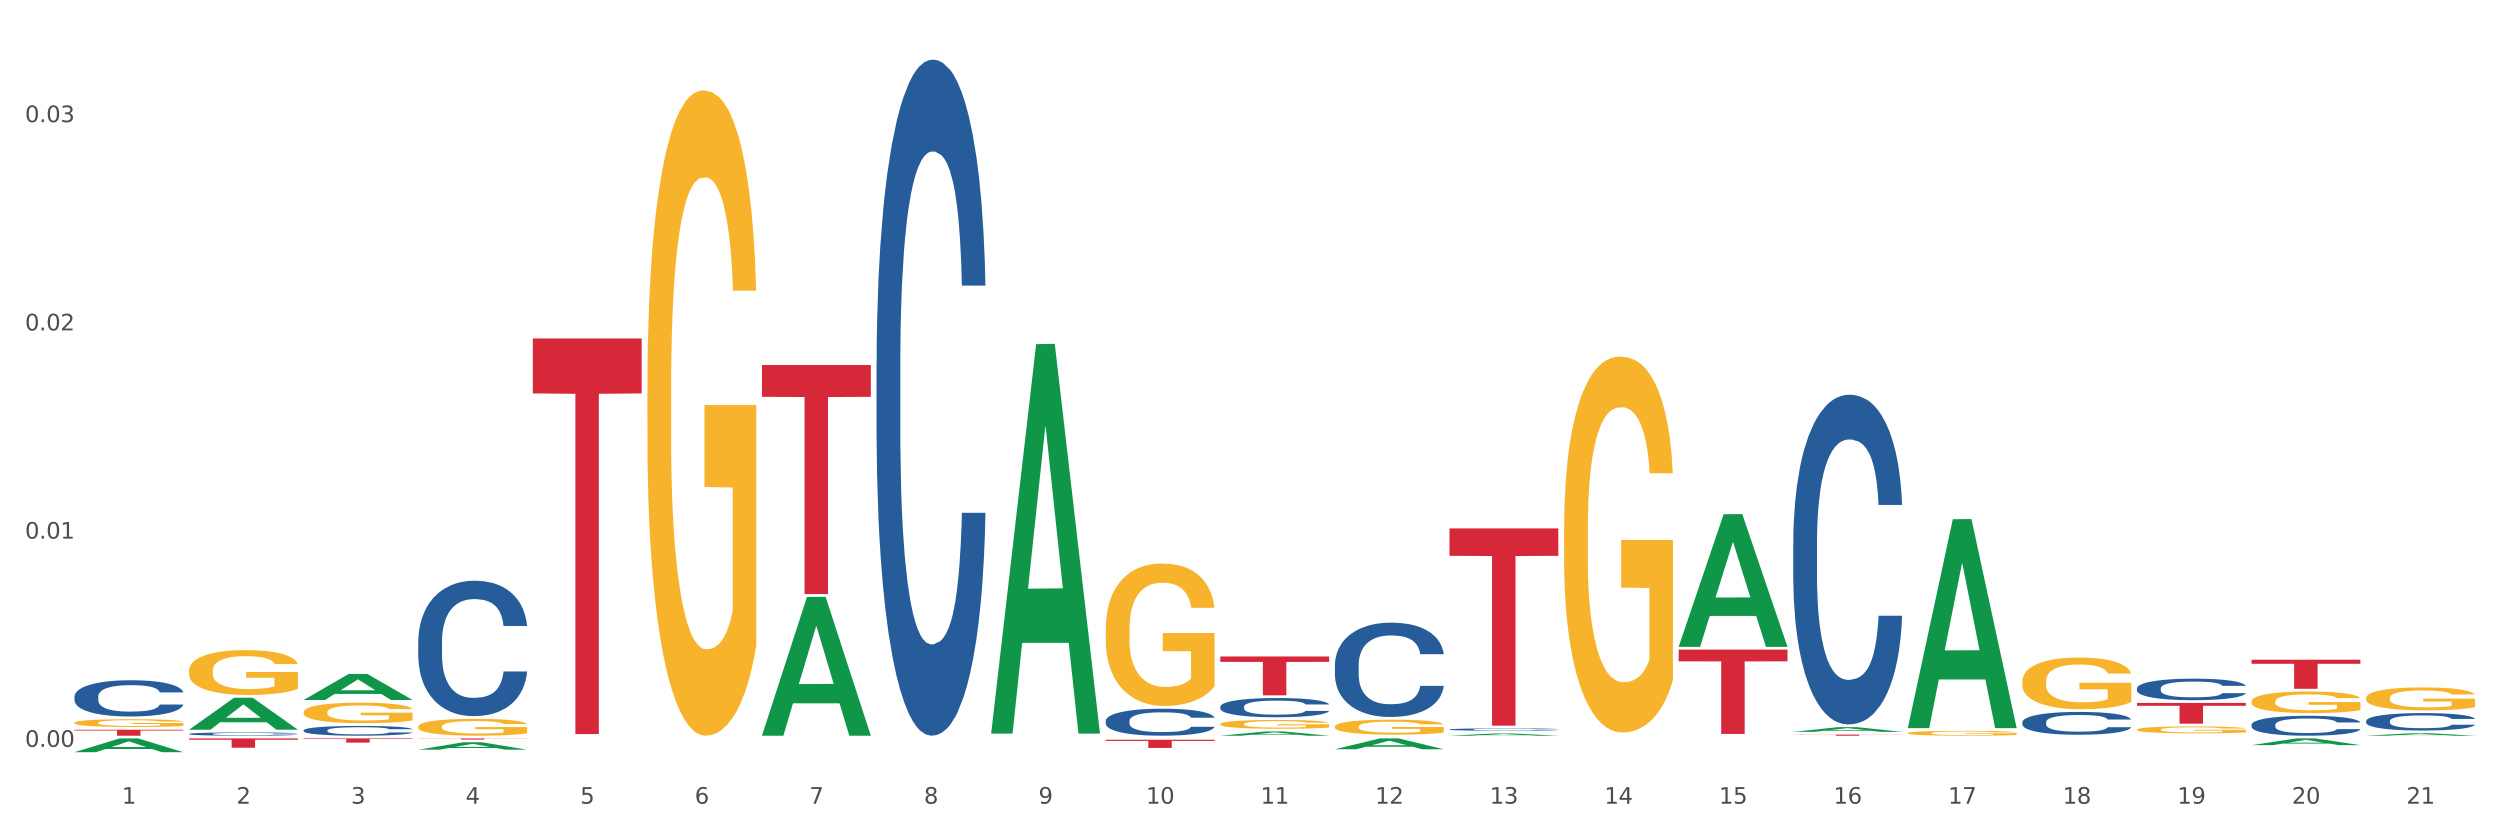 <?xml version="1.0" encoding="utf-8" standalone="no"?>
<!DOCTYPE svg PUBLIC "-//W3C//DTD SVG 1.1//EN"
  "http://www.w3.org/Graphics/SVG/1.1/DTD/svg11.dtd">
<svg xmlns:xlink="http://www.w3.org/1999/xlink" width="1080pt" height="360pt" viewBox="0 0 1080 360" xmlns="http://www.w3.org/2000/svg" version="1.1">
 <rect x="0" y="0" width="1080" height="360" fill="#333333" stroke="none"/>
 <defs>
  <style type="text/css">*{stroke-linejoin: round; stroke-linecap: butt}</style>
 </defs>
 <g id="figure_1">
  <g id="patch_1">
   <path d="M 0 360 
L 1080 360 
L 1080 0 
L 0 0 
z
" style="fill: #ffffff; stroke: #ffffff; stroke-linejoin: miter"/>
  </g>
  <g id="axes_1">
   <g id="matplotlib.axis_1">
    <g id="xtick_1">
     <g id="text_1">
      <!-- 1 -->
      <g style="fill: #4d4d4d" transform="translate(52.633 347.204) scale(0.096 -0.096)">
       <defs>
        <path id="DejaVuSans-31" d="M 794 531 
L 1825 531 
L 1825 4091 
L 703 3866 
L 703 4441 
L 1819 4666 
L 2450 4666 
L 2450 531 
L 3481 531 
L 3481 0 
L 794 0 
L 794 531 
z
" transform="scale(0.016)"/>
       </defs>
       <use xlink:href="#DejaVuSans-31"/>
      </g>
     </g>
    </g>
    <g id="xtick_2">
     <g id="text_2">
      <!-- 2 -->
      <g style="fill: #4d4d4d" transform="translate(102.133 347.204) scale(0.096 -0.096)">
       <defs>
        <path id="DejaVuSans-32" d="M 1228 531 
L 3431 531 
L 3431 0 
L 469 0 
L 469 531 
Q 828 903 1448 1529 
Q 2069 2156 2228 2338 
Q 2531 2678 2651 2914 
Q 2772 3150 2772 3378 
Q 2772 3750 2511 3984 
Q 2250 4219 1831 4219 
Q 1534 4219 1204 4116 
Q 875 4013 500 3803 
L 500 4441 
Q 881 4594 1212 4672 
Q 1544 4750 1819 4750 
Q 2544 4750 2975 4387 
Q 3406 4025 3406 3419 
Q 3406 3131 3298 2873 
Q 3191 2616 2906 2266 
Q 2828 2175 2409 1742 
Q 1991 1309 1228 531 
z
" transform="scale(0.016)"/>
       </defs>
       <use xlink:href="#DejaVuSans-32"/>
      </g>
     </g>
    </g>
    <g id="xtick_3">
     <g id="text_3">
      <!-- 3 -->
      <g style="fill: #4d4d4d" transform="translate(151.633 347.204) scale(0.096 -0.096)">
       <defs>
        <path id="DejaVuSans-33" d="M 2597 2516 
Q 3050 2419 3304 2112 
Q 3559 1806 3559 1356 
Q 3559 666 3084 287 
Q 2609 -91 1734 -91 
Q 1441 -91 1130 -33 
Q 819 25 488 141 
L 488 750 
Q 750 597 1062 519 
Q 1375 441 1716 441 
Q 2309 441 2620 675 
Q 2931 909 2931 1356 
Q 2931 1769 2642 2001 
Q 2353 2234 1838 2234 
L 1294 2234 
L 1294 2753 
L 1863 2753 
Q 2328 2753 2575 2939 
Q 2822 3125 2822 3475 
Q 2822 3834 2567 4026 
Q 2313 4219 1838 4219 
Q 1578 4219 1281 4162 
Q 984 4106 628 3988 
L 628 4550 
Q 988 4650 1302 4700 
Q 1616 4750 1894 4750 
Q 2613 4750 3031 4423 
Q 3450 4097 3450 3541 
Q 3450 3153 3228 2886 
Q 3006 2619 2597 2516 
z
" transform="scale(0.016)"/>
       </defs>
       <use xlink:href="#DejaVuSans-33"/>
      </g>
     </g>
    </g>
    <g id="xtick_4">
     <g id="text_4">
      <!-- 4 -->
      <g style="fill: #4d4d4d" transform="translate(201.133 347.204) scale(0.096 -0.096)">
       <defs>
        <path id="DejaVuSans-34" d="M 2419 4116 
L 825 1625 
L 2419 1625 
L 2419 4116 
z
M 2253 4666 
L 3047 4666 
L 3047 1625 
L 3713 1625 
L 3713 1100 
L 3047 1100 
L 3047 0 
L 2419 0 
L 2419 1100 
L 313 1100 
L 313 1709 
L 2253 4666 
z
" transform="scale(0.016)"/>
       </defs>
       <use xlink:href="#DejaVuSans-34"/>
      </g>
     </g>
    </g>
    <g id="xtick_5">
     <g id="text_5">
      <!-- 5 -->
      <g style="fill: #4d4d4d" transform="translate(250.633 347.204) scale(0.096 -0.096)">
       <defs>
        <path id="DejaVuSans-35" d="M 691 4666 
L 3169 4666 
L 3169 4134 
L 1269 4134 
L 1269 2991 
Q 1406 3038 1543 3061 
Q 1681 3084 1819 3084 
Q 2600 3084 3056 2656 
Q 3513 2228 3513 1497 
Q 3513 744 3044 326 
Q 2575 -91 1722 -91 
Q 1428 -91 1123 -41 
Q 819 9 494 109 
L 494 744 
Q 775 591 1075 516 
Q 1375 441 1709 441 
Q 2250 441 2565 725 
Q 2881 1009 2881 1497 
Q 2881 1984 2565 2268 
Q 2250 2553 1709 2553 
Q 1456 2553 1204 2497 
Q 953 2441 691 2322 
L 691 4666 
z
" transform="scale(0.016)"/>
       </defs>
       <use xlink:href="#DejaVuSans-35"/>
      </g>
     </g>
    </g>
    <g id="xtick_6">
     <g id="text_6">
      <!-- 6 -->
      <g style="fill: #4d4d4d" transform="translate(300.134 347.204) scale(0.096 -0.096)">
       <defs>
        <path id="DejaVuSans-36" d="M 2113 2584 
Q 1688 2584 1439 2293 
Q 1191 2003 1191 1497 
Q 1191 994 1439 701 
Q 1688 409 2113 409 
Q 2538 409 2786 701 
Q 3034 994 3034 1497 
Q 3034 2003 2786 2293 
Q 2538 2584 2113 2584 
z
M 3366 4563 
L 3366 3988 
Q 3128 4100 2886 4159 
Q 2644 4219 2406 4219 
Q 1781 4219 1451 3797 
Q 1122 3375 1075 2522 
Q 1259 2794 1537 2939 
Q 1816 3084 2150 3084 
Q 2853 3084 3261 2657 
Q 3669 2231 3669 1497 
Q 3669 778 3244 343 
Q 2819 -91 2113 -91 
Q 1303 -91 875 529 
Q 447 1150 447 2328 
Q 447 3434 972 4092 
Q 1497 4750 2381 4750 
Q 2619 4750 2861 4703 
Q 3103 4656 3366 4563 
z
" transform="scale(0.016)"/>
       </defs>
       <use xlink:href="#DejaVuSans-36"/>
      </g>
     </g>
    </g>
    <g id="xtick_7">
     <g id="text_7">
      <!-- 7 -->
      <g style="fill: #4d4d4d" transform="translate(349.634 347.204) scale(0.096 -0.096)">
       <defs>
        <path id="DejaVuSans-37" d="M 525 4666 
L 3525 4666 
L 3525 4397 
L 1831 0 
L 1172 0 
L 2766 4134 
L 525 4134 
L 525 4666 
z
" transform="scale(0.016)"/>
       </defs>
       <use xlink:href="#DejaVuSans-37"/>
      </g>
     </g>
    </g>
    <g id="xtick_8">
     <g id="text_8">
      <!-- 8 -->
      <g style="fill: #4d4d4d" transform="translate(399.134 347.204) scale(0.096 -0.096)">
       <defs>
        <path id="DejaVuSans-38" d="M 2034 2216 
Q 1584 2216 1326 1975 
Q 1069 1734 1069 1313 
Q 1069 891 1326 650 
Q 1584 409 2034 409 
Q 2484 409 2743 651 
Q 3003 894 3003 1313 
Q 3003 1734 2745 1975 
Q 2488 2216 2034 2216 
z
M 1403 2484 
Q 997 2584 770 2862 
Q 544 3141 544 3541 
Q 544 4100 942 4425 
Q 1341 4750 2034 4750 
Q 2731 4750 3128 4425 
Q 3525 4100 3525 3541 
Q 3525 3141 3298 2862 
Q 3072 2584 2669 2484 
Q 3125 2378 3379 2068 
Q 3634 1759 3634 1313 
Q 3634 634 3220 271 
Q 2806 -91 2034 -91 
Q 1263 -91 848 271 
Q 434 634 434 1313 
Q 434 1759 690 2068 
Q 947 2378 1403 2484 
z
M 1172 3481 
Q 1172 3119 1398 2916 
Q 1625 2713 2034 2713 
Q 2441 2713 2670 2916 
Q 2900 3119 2900 3481 
Q 2900 3844 2670 4047 
Q 2441 4250 2034 4250 
Q 1625 4250 1398 4047 
Q 1172 3844 1172 3481 
z
" transform="scale(0.016)"/>
       </defs>
       <use xlink:href="#DejaVuSans-38"/>
      </g>
     </g>
    </g>
    <g id="xtick_9">
     <g id="text_9">
      <!-- 9 -->
      <g style="fill: #4d4d4d" transform="translate(448.634 347.204) scale(0.096 -0.096)">
       <defs>
        <path id="DejaVuSans-39" d="M 703 97 
L 703 672 
Q 941 559 1184 500 
Q 1428 441 1663 441 
Q 2288 441 2617 861 
Q 2947 1281 2994 2138 
Q 2813 1869 2534 1725 
Q 2256 1581 1919 1581 
Q 1219 1581 811 2004 
Q 403 2428 403 3163 
Q 403 3881 828 4315 
Q 1253 4750 1959 4750 
Q 2769 4750 3195 4129 
Q 3622 3509 3622 2328 
Q 3622 1225 3098 567 
Q 2575 -91 1691 -91 
Q 1453 -91 1209 -44 
Q 966 3 703 97 
z
M 1959 2075 
Q 2384 2075 2632 2365 
Q 2881 2656 2881 3163 
Q 2881 3666 2632 3958 
Q 2384 4250 1959 4250 
Q 1534 4250 1286 3958 
Q 1038 3666 1038 3163 
Q 1038 2656 1286 2365 
Q 1534 2075 1959 2075 
z
" transform="scale(0.016)"/>
       </defs>
       <use xlink:href="#DejaVuSans-39"/>
      </g>
     </g>
    </g>
    <g id="xtick_10">
     <g id="text_10">
      <!-- 10 -->
      <g style="fill: #4d4d4d" transform="translate(495.079 347.204) scale(0.096 -0.096)">
       <defs>
        <path id="DejaVuSans-30" d="M 2034 4250 
Q 1547 4250 1301 3770 
Q 1056 3291 1056 2328 
Q 1056 1369 1301 889 
Q 1547 409 2034 409 
Q 2525 409 2770 889 
Q 3016 1369 3016 2328 
Q 3016 3291 2770 3770 
Q 2525 4250 2034 4250 
z
M 2034 4750 
Q 2819 4750 3233 4129 
Q 3647 3509 3647 2328 
Q 3647 1150 3233 529 
Q 2819 -91 2034 -91 
Q 1250 -91 836 529 
Q 422 1150 422 2328 
Q 422 3509 836 4129 
Q 1250 4750 2034 4750 
z
" transform="scale(0.016)"/>
       </defs>
       <use xlink:href="#DejaVuSans-31"/>
       <use xlink:href="#DejaVuSans-30" transform="translate(63.623 0)"/>
      </g>
     </g>
    </g>
    <g id="xtick_11">
     <g id="text_11">
      <!-- 11 -->
      <g style="fill: #4d4d4d" transform="translate(544.58 347.204) scale(0.096 -0.096)">
       <use xlink:href="#DejaVuSans-31"/>
       <use xlink:href="#DejaVuSans-31" transform="translate(63.623 0)"/>
      </g>
     </g>
    </g>
    <g id="xtick_12">
     <g id="text_12">
      <!-- 12 -->
      <g style="fill: #4d4d4d" transform="translate(594.08 347.204) scale(0.096 -0.096)">
       <use xlink:href="#DejaVuSans-31"/>
       <use xlink:href="#DejaVuSans-32" transform="translate(63.623 0)"/>
      </g>
     </g>
    </g>
    <g id="xtick_13">
     <g id="text_13">
      <!-- 13 -->
      <g style="fill: #4d4d4d" transform="translate(643.58 347.204) scale(0.096 -0.096)">
       <use xlink:href="#DejaVuSans-31"/>
       <use xlink:href="#DejaVuSans-33" transform="translate(63.623 0)"/>
      </g>
     </g>
    </g>
    <g id="xtick_14">
     <g id="text_14">
      <!-- 14 -->
      <g style="fill: #4d4d4d" transform="translate(693.08 347.204) scale(0.096 -0.096)">
       <use xlink:href="#DejaVuSans-31"/>
       <use xlink:href="#DejaVuSans-34" transform="translate(63.623 0)"/>
      </g>
     </g>
    </g>
    <g id="xtick_15">
     <g id="text_15">
      <!-- 15 -->
      <g style="fill: #4d4d4d" transform="translate(742.58 347.204) scale(0.096 -0.096)">
       <use xlink:href="#DejaVuSans-31"/>
       <use xlink:href="#DejaVuSans-35" transform="translate(63.623 0)"/>
      </g>
     </g>
    </g>
    <g id="xtick_16">
     <g id="text_16">
      <!-- 16 -->
      <g style="fill: #4d4d4d" transform="translate(792.08 347.204) scale(0.096 -0.096)">
       <use xlink:href="#DejaVuSans-31"/>
       <use xlink:href="#DejaVuSans-36" transform="translate(63.623 0)"/>
      </g>
     </g>
    </g>
    <g id="xtick_17">
     <g id="text_17">
      <!-- 17 -->
      <g style="fill: #4d4d4d" transform="translate(841.58 347.204) scale(0.096 -0.096)">
       <use xlink:href="#DejaVuSans-31"/>
       <use xlink:href="#DejaVuSans-37" transform="translate(63.623 0)"/>
      </g>
     </g>
    </g>
    <g id="xtick_18">
     <g id="text_18">
      <!-- 18 -->
      <g style="fill: #4d4d4d" transform="translate(891.08 347.204) scale(0.096 -0.096)">
       <use xlink:href="#DejaVuSans-31"/>
       <use xlink:href="#DejaVuSans-38" transform="translate(63.623 0)"/>
      </g>
     </g>
    </g>
    <g id="xtick_19">
     <g id="text_19">
      <!-- 19 -->
      <g style="fill: #4d4d4d" transform="translate(940.58 347.204) scale(0.096 -0.096)">
       <use xlink:href="#DejaVuSans-31"/>
       <use xlink:href="#DejaVuSans-39" transform="translate(63.623 0)"/>
      </g>
     </g>
    </g>
    <g id="xtick_20">
     <g id="text_20">
      <!-- 20 -->
      <g style="fill: #4d4d4d" transform="translate(990.08 347.204) scale(0.096 -0.096)">
       <use xlink:href="#DejaVuSans-32"/>
       <use xlink:href="#DejaVuSans-30" transform="translate(63.623 0)"/>
      </g>
     </g>
    </g>
    <g id="xtick_21">
     <g id="text_21">
      <!-- 21 -->
      <g style="fill: #4d4d4d" transform="translate(1039.58 347.204) scale(0.096 -0.096)">
       <use xlink:href="#DejaVuSans-32"/>
       <use xlink:href="#DejaVuSans-31" transform="translate(63.623 0)"/>
      </g>
     </g>
    </g>
    <g id="xtick_22"/>
    <g id="xtick_23"/>
    <g id="xtick_24"/>
    <g id="xtick_25"/>
    <g id="xtick_26"/>
    <g id="xtick_27"/>
    <g id="xtick_28"/>
    <g id="xtick_29"/>
    <g id="xtick_30"/>
    <g id="xtick_31"/>
    <g id="xtick_32"/>
    <g id="xtick_33"/>
    <g id="xtick_34"/>
    <g id="xtick_35"/>
    <g id="xtick_36"/>
    <g id="xtick_37"/>
    <g id="xtick_38"/>
    <g id="xtick_39"/>
    <g id="xtick_40"/>
    <g id="xtick_41"/>
   </g>
   <g id="matplotlib.axis_2">
    <g id="ytick_1">
     <g id="text_22">
      <!-- 0.00 -->
      <g style="fill: #4d4d4d" transform="translate(10.8 322.644) scale(0.096 -0.096)">
       <defs>
        <path id="DejaVuSans-2e" d="M 684 794 
L 1344 794 
L 1344 0 
L 684 0 
L 684 794 
z
" transform="scale(0.016)"/>
       </defs>
       <use xlink:href="#DejaVuSans-30"/>
       <use xlink:href="#DejaVuSans-2e" transform="translate(63.623 0)"/>
       <use xlink:href="#DejaVuSans-30" transform="translate(95.41 0)"/>
       <use xlink:href="#DejaVuSans-30" transform="translate(159.033 0)"/>
      </g>
     </g>
    </g>
    <g id="ytick_2">
     <g id="text_23">
      <!-- 0.01 -->
      <g style="fill: #4d4d4d" transform="translate(10.8 232.688) scale(0.096 -0.096)">
       <use xlink:href="#DejaVuSans-30"/>
       <use xlink:href="#DejaVuSans-2e" transform="translate(63.623 0)"/>
       <use xlink:href="#DejaVuSans-30" transform="translate(95.41 0)"/>
       <use xlink:href="#DejaVuSans-31" transform="translate(159.033 0)"/>
      </g>
     </g>
    </g>
    <g id="ytick_3">
     <g id="text_24">
      <!-- 0.02 -->
      <g style="fill: #4d4d4d" transform="translate(10.8 142.731) scale(0.096 -0.096)">
       <use xlink:href="#DejaVuSans-30"/>
       <use xlink:href="#DejaVuSans-2e" transform="translate(63.623 0)"/>
       <use xlink:href="#DejaVuSans-30" transform="translate(95.41 0)"/>
       <use xlink:href="#DejaVuSans-32" transform="translate(159.033 0)"/>
      </g>
     </g>
    </g>
    <g id="ytick_4">
     <g id="text_25">
      <!-- 0.03 -->
      <g style="fill: #4d4d4d" transform="translate(10.8 52.775) scale(0.096 -0.096)">
       <use xlink:href="#DejaVuSans-30"/>
       <use xlink:href="#DejaVuSans-2e" transform="translate(63.623 0)"/>
       <use xlink:href="#DejaVuSans-30" transform="translate(95.41 0)"/>
       <use xlink:href="#DejaVuSans-33" transform="translate(159.033 0)"/>
      </g>
     </g>
    </g>
    <g id="ytick_5"/>
    <g id="ytick_6"/>
    <g id="ytick_7"/>
   </g>
   <g id="PolyCollection_1">
    <path d="M 32.175 324.938 
L 32.223 324.933 
L 51.615 319.002 
L 59.663 318.997 
L 79.2 324.95 
L 69.892 324.95 
L 65.674 323.563 
L 45.652 323.563 
L 45.507 323.586 
L 41.435 324.95 
L 32.175 324.95 
L 32.175 324.938 
L 48.173 322.736 
L 63.153 322.73 
L 55.736 320.265 
L 55.639 320.254 
L 55.542 320.271 
L 48.125 322.73 
L 48.173 322.736 
L 32.175 324.938 
z
" clip-path="url(#p37fccbb183)" style="fill: #109648"/>
    <path d="M 230.175 146.211 
L 277.2 146.211 
L 277.2 169.963 
L 258.702 170.123 
L 258.702 317.129 
L 248.562 317.129 
L 248.562 170.123 
L 230.175 169.963 
L 230.175 146.371 
L 230.175 146.211 
z
" clip-path="url(#p37fccbb183)" style="fill: #d62839"/>
    <path d="M 329.175 157.678 
L 376.2 157.678 
L 376.2 171.431 
L 357.702 171.524 
L 357.702 256.647 
L 347.562 256.647 
L 347.562 171.524 
L 329.175 171.431 
L 329.175 157.771 
L 329.175 157.678 
z
" clip-path="url(#p37fccbb183)" style="fill: #d62839"/>
    <path d="M 527.175 283.604 
L 574.2 283.604 
L 574.2 285.935 
L 555.702 285.951 
L 555.702 300.379 
L 545.562 300.379 
L 545.562 285.951 
L 527.175 285.935 
L 527.175 283.619 
L 527.175 283.604 
z
" clip-path="url(#p37fccbb183)" style="fill: #d62839"/>
    <path d="M 626.175 228.277 
L 673.2 228.277 
L 673.2 240.119 
L 654.702 240.199 
L 654.702 313.491 
L 644.562 313.491 
L 644.562 240.199 
L 626.175 240.119 
L 626.175 228.357 
L 626.175 228.277 
z
" clip-path="url(#p37fccbb183)" style="fill: #d62839"/>
    <path d="M 725.175 280.628 
L 772.2 280.628 
L 772.2 285.692 
L 753.702 285.727 
L 753.702 317.069 
L 743.562 317.069 
L 743.562 285.727 
L 725.175 285.692 
L 725.175 280.662 
L 725.175 280.628 
z
" clip-path="url(#p37fccbb183)" style="fill: #d62839"/>
    <path d="M 774.675 317.336 
L 821.7 317.336 
L 821.7 317.404 
L 803.202 317.405 
L 803.202 317.824 
L 793.062 317.824 
L 793.062 317.405 
L 774.675 317.404 
L 774.675 317.337 
L 774.675 317.336 
z
" clip-path="url(#p37fccbb183)" style="fill: #d62839"/>
    <path d="M 923.175 303.657 
L 970.2 303.657 
L 970.2 304.904 
L 951.702 304.913 
L 951.702 312.631 
L 941.562 312.631 
L 941.562 304.913 
L 923.175 304.904 
L 923.175 303.666 
L 923.175 303.657 
z
" clip-path="url(#p37fccbb183)" style="fill: #d62839"/>
    <path d="M 972.675 285.004 
L 1019.7 285.004 
L 1019.7 286.75 
L 1001.202 286.762 
L 1001.202 297.565 
L 991.062 297.565 
L 991.062 286.762 
L 972.675 286.75 
L 972.675 285.016 
L 972.675 285.004 
z
" clip-path="url(#p37fccbb183)" style="fill: #d62839"/>
    <path d="M 923.175 315.193 
L 923.231 315.19 
L 923.231 315.091 
L 923.342 315.006 
L 923.897 314.8 
L 924.73 314.63 
L 925.34 314.539 
L 925.951 314.465 
L 926.673 314.391 
L 927.561 314.314 
L 929.171 314.202 
L 930.17 314.144 
L 931.392 314.084 
L 933.613 313.996 
L 935.223 313.946 
L 936.888 313.905 
L 939.609 313.856 
L 941.385 313.834 
L 943.273 313.817 
L 945.549 313.806 
L 947.27 313.804 
L 951.046 313.812 
L 954.266 313.837 
L 955.82 313.856 
L 957.819 313.889 
L 958.874 313.911 
L 960.595 313.955 
L 962.372 314.012 
L 963.593 314.062 
L 965.425 314.155 
L 966.813 314.248 
L 968.09 314.364 
L 968.756 314.443 
L 969.256 314.518 
L 969.7 314.603 
L 970.144 314.737 
L 960.151 314.737 
L 959.762 314.641 
L 959.152 314.55 
L 958.263 314.463 
L 957.486 314.408 
L 956.154 314.339 
L 954.932 314.295 
L 953.655 314.262 
L 952.101 314.235 
L 950.879 314.221 
L 949.158 314.21 
L 945.771 314.213 
L 943.495 314.235 
L 941.941 314.262 
L 940.941 314.287 
L 940.053 314.314 
L 939.054 314.353 
L 937.888 314.41 
L 937.055 314.463 
L 936.222 314.528 
L 935.556 314.594 
L 934.945 314.671 
L 934.445 314.754 
L 934.057 314.839 
L 933.724 314.943 
L 933.446 315.116 
L 933.446 315.492 
L 933.557 315.577 
L 933.835 315.69 
L 934.168 315.775 
L 934.723 315.877 
L 935.223 315.945 
L 936.167 316.044 
L 937.221 316.127 
L 938.054 316.179 
L 938.887 316.223 
L 940.331 316.283 
L 941.941 316.333 
L 943.329 316.363 
L 945.216 316.39 
L 946.493 316.401 
L 947.604 316.407 
L 950.324 316.407 
L 952.267 316.398 
L 954.432 316.379 
L 956.098 316.355 
L 957.486 316.324 
L 959.041 316.275 
L 960.04 316.228 
L 960.04 315.654 
L 947.826 315.652 
L 947.826 315.27 
L 970.2 315.27 
L 970.2 316.39 
L 969.256 316.448 
L 968.201 316.5 
L 967.091 316.547 
L 965.425 316.604 
L 963.427 316.659 
L 961.65 316.698 
L 959.762 316.731 
L 957.542 316.761 
L 954.655 316.788 
L 952.878 316.799 
L 950.657 316.808 
L 948.048 316.81 
L 945.771 316.805 
L 943.551 316.791 
L 941.219 316.766 
L 938.943 316.731 
L 937.221 316.695 
L 935.5 316.651 
L 933.668 316.593 
L 932.225 316.539 
L 931.114 316.489 
L 929.893 316.426 
L 928.56 316.344 
L 927.561 316.269 
L 926.673 316.193 
L 925.729 316.094 
L 925.063 316.009 
L 924.396 315.901 
L 924.008 315.822 
L 923.564 315.698 
L 923.231 315.525 
L 923.175 315.193 
z
" clip-path="url(#p37fccbb183)" style="fill: #f7b32b"/>
    <path d="M 873.675 294.378 
L 873.731 294.357 
L 873.731 293.624 
L 873.842 292.992 
L 874.397 291.464 
L 875.23 290.201 
L 875.84 289.529 
L 876.451 288.979 
L 877.173 288.429 
L 878.061 287.859 
L 879.671 287.023 
L 880.67 286.596 
L 881.892 286.147 
L 884.113 285.495 
L 885.723 285.129 
L 887.388 284.823 
L 890.109 284.456 
L 891.885 284.294 
L 893.773 284.171 
L 896.049 284.09 
L 897.77 284.069 
L 901.546 284.131 
L 904.766 284.314 
L 906.32 284.456 
L 908.319 284.701 
L 909.374 284.864 
L 911.095 285.19 
L 912.872 285.618 
L 914.093 285.984 
L 915.925 286.677 
L 917.313 287.37 
L 918.59 288.225 
L 919.256 288.816 
L 919.756 289.366 
L 920.2 289.998 
L 920.644 290.996 
L 910.651 290.996 
L 910.262 290.283 
L 909.652 289.611 
L 908.763 288.959 
L 907.986 288.551 
L 906.654 288.042 
L 905.432 287.716 
L 904.155 287.472 
L 902.601 287.268 
L 901.379 287.166 
L 899.658 287.084 
L 896.271 287.105 
L 893.995 287.268 
L 892.441 287.472 
L 891.441 287.655 
L 890.553 287.859 
L 889.554 288.144 
L 888.388 288.572 
L 887.555 288.959 
L 886.722 289.448 
L 886.056 289.936 
L 885.445 290.507 
L 884.945 291.118 
L 884.557 291.75 
L 884.224 292.524 
L 883.946 293.807 
L 883.946 296.598 
L 884.057 297.23 
L 884.335 298.065 
L 884.668 298.696 
L 885.223 299.45 
L 885.723 299.959 
L 886.667 300.693 
L 887.721 301.304 
L 888.554 301.691 
L 889.387 302.017 
L 890.831 302.465 
L 892.441 302.832 
L 893.829 303.056 
L 895.716 303.26 
L 896.993 303.341 
L 898.104 303.382 
L 900.824 303.382 
L 902.767 303.321 
L 904.932 303.178 
L 906.598 302.995 
L 907.986 302.771 
L 909.541 302.404 
L 910.54 302.058 
L 910.54 297.8 
L 898.326 297.78 
L 898.326 294.948 
L 920.7 294.948 
L 920.7 303.26 
L 919.756 303.687 
L 918.701 304.074 
L 917.591 304.421 
L 915.925 304.849 
L 913.927 305.256 
L 912.15 305.541 
L 910.262 305.786 
L 908.042 306.01 
L 905.155 306.213 
L 903.378 306.295 
L 901.157 306.356 
L 898.548 306.376 
L 896.271 306.336 
L 894.051 306.234 
L 891.719 306.05 
L 889.443 305.786 
L 887.721 305.521 
L 886 305.195 
L 884.168 304.767 
L 882.725 304.36 
L 881.614 303.993 
L 880.393 303.524 
L 879.06 302.913 
L 878.061 302.363 
L 877.173 301.793 
L 876.229 301.059 
L 875.563 300.428 
L 874.896 299.633 
L 874.508 299.043 
L 874.064 298.126 
L 873.731 296.842 
L 873.675 294.378 
z
" clip-path="url(#p37fccbb183)" style="fill: #f7b32b"/>
    <path d="M 824.175 316.7 
L 824.231 316.698 
L 824.231 316.629 
L 824.342 316.57 
L 824.897 316.427 
L 825.73 316.308 
L 826.34 316.245 
L 826.951 316.194 
L 827.673 316.142 
L 828.561 316.089 
L 830.171 316.011 
L 831.17 315.971 
L 832.392 315.929 
L 834.613 315.868 
L 836.223 315.833 
L 837.888 315.805 
L 840.609 315.77 
L 842.385 315.755 
L 844.273 315.744 
L 846.549 315.736 
L 848.27 315.734 
L 852.046 315.74 
L 855.266 315.757 
L 856.82 315.77 
L 858.819 315.793 
L 859.874 315.808 
L 861.595 315.839 
L 863.372 315.879 
L 864.593 315.913 
L 866.425 315.978 
L 867.813 316.043 
L 869.09 316.123 
L 869.756 316.179 
L 870.256 316.23 
L 870.7 316.289 
L 871.144 316.383 
L 861.151 316.383 
L 860.762 316.316 
L 860.152 316.253 
L 859.263 316.192 
L 858.486 316.154 
L 857.154 316.106 
L 855.932 316.076 
L 854.655 316.053 
L 853.101 316.034 
L 851.879 316.024 
L 850.158 316.016 
L 846.771 316.018 
L 844.495 316.034 
L 842.941 316.053 
L 841.941 316.07 
L 841.053 316.089 
L 840.054 316.116 
L 838.888 316.156 
L 838.055 316.192 
L 837.222 316.238 
L 836.556 316.284 
L 835.945 316.337 
L 835.445 316.394 
L 835.057 316.453 
L 834.724 316.526 
L 834.446 316.646 
L 834.446 316.908 
L 834.557 316.967 
L 834.835 317.045 
L 835.168 317.104 
L 835.723 317.175 
L 836.223 317.223 
L 837.167 317.291 
L 838.221 317.349 
L 839.054 317.385 
L 839.887 317.415 
L 841.331 317.457 
L 842.941 317.492 
L 844.329 317.513 
L 846.216 317.532 
L 847.493 317.539 
L 848.604 317.543 
L 851.324 317.543 
L 853.267 317.537 
L 855.432 317.524 
L 857.098 317.507 
L 858.486 317.486 
L 860.041 317.452 
L 861.04 317.419 
L 861.04 317.02 
L 848.826 317.018 
L 848.826 316.753 
L 871.2 316.753 
L 871.2 317.532 
L 870.256 317.572 
L 869.201 317.608 
L 868.091 317.64 
L 866.425 317.681 
L 864.427 317.719 
L 862.65 317.745 
L 860.762 317.768 
L 858.542 317.789 
L 855.655 317.808 
L 853.878 317.816 
L 851.657 317.822 
L 849.048 317.824 
L 846.771 317.82 
L 844.551 317.81 
L 842.219 317.793 
L 839.943 317.768 
L 838.221 317.744 
L 836.5 317.713 
L 834.668 317.673 
L 833.225 317.635 
L 832.114 317.6 
L 830.893 317.557 
L 829.56 317.499 
L 828.561 317.448 
L 827.673 317.394 
L 826.729 317.326 
L 826.063 317.266 
L 825.396 317.192 
L 825.008 317.137 
L 824.564 317.051 
L 824.231 316.931 
L 824.175 316.7 
z
" clip-path="url(#p37fccbb183)" style="fill: #f7b32b"/>
    <path d="M 675.675 229.079 
L 675.731 228.93 
L 675.731 223.59 
L 675.842 218.992 
L 676.397 207.867 
L 677.23 198.671 
L 677.84 193.776 
L 678.451 189.771 
L 679.173 185.766 
L 680.061 181.613 
L 681.671 175.531 
L 682.67 172.416 
L 683.892 169.153 
L 686.113 164.406 
L 687.723 161.736 
L 689.388 159.511 
L 692.109 156.841 
L 693.885 155.655 
L 695.773 154.765 
L 698.049 154.171 
L 699.77 154.023 
L 703.546 154.468 
L 706.766 155.803 
L 708.32 156.841 
L 710.319 158.621 
L 711.374 159.808 
L 713.095 162.181 
L 714.872 165.296 
L 716.093 167.966 
L 717.925 173.009 
L 719.313 178.053 
L 720.59 184.283 
L 721.256 188.584 
L 721.756 192.589 
L 722.2 197.187 
L 722.644 204.456 
L 712.651 204.456 
L 712.262 199.264 
L 711.652 194.369 
L 710.763 189.623 
L 709.986 186.656 
L 708.654 182.948 
L 707.432 180.574 
L 706.155 178.794 
L 704.601 177.311 
L 703.379 176.569 
L 701.658 175.976 
L 698.271 176.124 
L 695.995 177.311 
L 694.441 178.794 
L 693.441 180.129 
L 692.553 181.613 
L 691.554 183.689 
L 690.388 186.804 
L 689.555 189.623 
L 688.722 193.183 
L 688.056 196.742 
L 687.445 200.896 
L 686.945 205.346 
L 686.557 209.944 
L 686.224 215.581 
L 685.946 224.925 
L 685.946 245.247 
L 686.057 249.845 
L 686.335 255.927 
L 686.668 260.525 
L 687.223 266.013 
L 687.723 269.722 
L 688.667 275.062 
L 689.721 279.511 
L 690.554 282.33 
L 691.387 284.703 
L 692.831 287.966 
L 694.441 290.636 
L 695.829 292.268 
L 697.716 293.751 
L 698.993 294.345 
L 700.104 294.641 
L 702.824 294.641 
L 704.767 294.196 
L 706.932 293.158 
L 708.598 291.823 
L 709.986 290.191 
L 711.541 287.521 
L 712.54 285 
L 712.54 253.998 
L 700.326 253.85 
L 700.326 233.232 
L 722.7 233.232 
L 722.7 293.751 
L 721.756 296.866 
L 720.701 299.685 
L 719.591 302.206 
L 717.925 305.321 
L 715.927 308.288 
L 714.15 310.364 
L 712.262 312.144 
L 710.042 313.776 
L 707.155 315.259 
L 705.378 315.853 
L 703.157 316.298 
L 700.548 316.446 
L 698.271 316.149 
L 696.051 315.408 
L 693.719 314.073 
L 691.443 312.144 
L 689.721 310.216 
L 688 307.843 
L 686.168 304.728 
L 684.725 301.761 
L 683.614 299.091 
L 682.393 295.68 
L 681.06 291.23 
L 680.061 287.225 
L 679.173 283.071 
L 678.229 277.731 
L 677.563 273.133 
L 676.896 267.348 
L 676.508 263.047 
L 676.064 256.372 
L 675.731 247.027 
L 675.675 229.079 
z
" clip-path="url(#p37fccbb183)" style="fill: #f7b32b"/>
    <path d="M 576.675 313.892 
L 576.731 313.887 
L 576.731 313.674 
L 576.842 313.491 
L 577.397 313.048 
L 578.23 312.682 
L 578.84 312.487 
L 579.451 312.327 
L 580.173 312.168 
L 581.061 312.002 
L 582.671 311.76 
L 583.67 311.636 
L 584.892 311.506 
L 587.113 311.317 
L 588.723 311.211 
L 590.388 311.122 
L 593.109 311.016 
L 594.885 310.969 
L 596.773 310.933 
L 599.049 310.91 
L 600.77 310.904 
L 604.546 310.921 
L 607.766 310.975 
L 609.32 311.016 
L 611.319 311.087 
L 612.374 311.134 
L 614.095 311.229 
L 615.872 311.353 
L 617.093 311.459 
L 618.925 311.66 
L 620.313 311.861 
L 621.59 312.109 
L 622.256 312.28 
L 622.756 312.439 
L 623.2 312.623 
L 623.644 312.912 
L 613.651 312.912 
L 613.262 312.705 
L 612.652 312.51 
L 611.763 312.321 
L 610.986 312.203 
L 609.654 312.056 
L 608.432 311.961 
L 607.155 311.89 
L 605.601 311.831 
L 604.379 311.802 
L 602.658 311.778 
L 599.271 311.784 
L 596.995 311.831 
L 595.441 311.89 
L 594.441 311.943 
L 593.553 312.002 
L 592.554 312.085 
L 591.388 312.209 
L 590.555 312.321 
L 589.722 312.463 
L 589.056 312.605 
L 588.445 312.77 
L 587.945 312.947 
L 587.557 313.131 
L 587.224 313.355 
L 586.946 313.727 
L 586.946 314.536 
L 587.057 314.719 
L 587.335 314.962 
L 587.668 315.145 
L 588.223 315.363 
L 588.723 315.511 
L 589.667 315.724 
L 590.721 315.901 
L 591.554 316.013 
L 592.387 316.107 
L 593.831 316.237 
L 595.441 316.344 
L 596.829 316.409 
L 598.716 316.468 
L 599.993 316.491 
L 601.104 316.503 
L 603.824 316.503 
L 605.767 316.486 
L 607.932 316.444 
L 609.598 316.391 
L 610.986 316.326 
L 612.541 316.22 
L 613.54 316.119 
L 613.54 314.885 
L 601.326 314.879 
L 601.326 314.058 
L 623.7 314.058 
L 623.7 316.468 
L 622.756 316.592 
L 621.701 316.704 
L 620.591 316.804 
L 618.925 316.929 
L 616.927 317.047 
L 615.15 317.129 
L 613.262 317.2 
L 611.042 317.265 
L 608.155 317.324 
L 606.378 317.348 
L 604.157 317.366 
L 601.548 317.372 
L 599.271 317.36 
L 597.051 317.33 
L 594.719 317.277 
L 592.443 317.2 
L 590.721 317.123 
L 589 317.029 
L 587.168 316.905 
L 585.725 316.787 
L 584.614 316.68 
L 583.393 316.545 
L 582.06 316.367 
L 581.061 316.208 
L 580.173 316.043 
L 579.229 315.83 
L 578.563 315.647 
L 577.896 315.416 
L 577.508 315.245 
L 577.064 314.979 
L 576.731 314.607 
L 576.675 313.892 
z
" clip-path="url(#p37fccbb183)" style="fill: #f7b32b"/>
    <path d="M 527.175 312.78 
L 527.231 312.777 
L 527.231 312.651 
L 527.342 312.544 
L 527.897 312.283 
L 528.73 312.067 
L 529.34 311.952 
L 529.951 311.859 
L 530.673 311.765 
L 531.561 311.667 
L 533.171 311.525 
L 534.17 311.452 
L 535.392 311.375 
L 537.613 311.264 
L 539.223 311.201 
L 540.888 311.149 
L 543.609 311.087 
L 545.385 311.059 
L 547.273 311.038 
L 549.549 311.024 
L 551.27 311.021 
L 555.046 311.031 
L 558.266 311.062 
L 559.82 311.087 
L 561.819 311.128 
L 562.874 311.156 
L 564.595 311.212 
L 566.372 311.285 
L 567.593 311.347 
L 569.425 311.466 
L 570.813 311.584 
L 572.09 311.73 
L 572.756 311.831 
L 573.256 311.925 
L 573.7 312.032 
L 574.144 312.203 
L 564.151 312.203 
L 563.762 312.081 
L 563.152 311.966 
L 562.263 311.855 
L 561.486 311.786 
L 560.154 311.699 
L 558.932 311.643 
L 557.655 311.601 
L 556.101 311.566 
L 554.879 311.549 
L 553.158 311.535 
L 549.771 311.539 
L 547.495 311.566 
L 545.941 311.601 
L 544.941 311.633 
L 544.053 311.667 
L 543.054 311.716 
L 541.888 311.789 
L 541.055 311.855 
L 540.222 311.939 
L 539.556 312.022 
L 538.945 312.119 
L 538.445 312.224 
L 538.057 312.331 
L 537.724 312.464 
L 537.446 312.683 
L 537.446 313.159 
L 537.557 313.267 
L 537.835 313.409 
L 538.168 313.517 
L 538.723 313.646 
L 539.223 313.733 
L 540.167 313.858 
L 541.221 313.962 
L 542.054 314.028 
L 542.887 314.084 
L 544.331 314.16 
L 545.941 314.223 
L 547.329 314.261 
L 549.216 314.296 
L 550.493 314.31 
L 551.604 314.317 
L 554.324 314.317 
L 556.267 314.306 
L 558.432 314.282 
L 560.098 314.251 
L 561.486 314.213 
L 563.041 314.15 
L 564.04 314.091 
L 564.04 313.364 
L 551.826 313.361 
L 551.826 312.877 
L 574.2 312.877 
L 574.2 314.296 
L 573.256 314.369 
L 572.201 314.435 
L 571.091 314.494 
L 569.425 314.567 
L 567.427 314.637 
L 565.65 314.685 
L 563.762 314.727 
L 561.542 314.765 
L 558.655 314.8 
L 556.878 314.814 
L 554.657 314.825 
L 552.048 314.828 
L 549.771 314.821 
L 547.551 314.804 
L 545.219 314.772 
L 542.943 314.727 
L 541.221 314.682 
L 539.5 314.626 
L 537.668 314.553 
L 536.225 314.484 
L 535.114 314.421 
L 533.893 314.341 
L 532.56 314.237 
L 531.561 314.143 
L 530.673 314.046 
L 529.729 313.921 
L 529.063 313.813 
L 528.396 313.677 
L 528.008 313.576 
L 527.564 313.42 
L 527.231 313.201 
L 527.175 312.78 
z
" clip-path="url(#p37fccbb183)" style="fill: #f7b32b"/>
    <path d="M 477.675 271.888 
L 477.731 271.832 
L 477.731 269.808 
L 477.842 268.066 
L 478.397 263.852 
L 479.23 260.368 
L 479.84 258.513 
L 480.451 256.996 
L 481.173 255.479 
L 482.061 253.905 
L 483.671 251.601 
L 484.67 250.421 
L 485.892 249.185 
L 488.113 247.386 
L 489.723 246.375 
L 491.388 245.532 
L 494.109 244.52 
L 495.885 244.071 
L 497.773 243.734 
L 500.049 243.509 
L 501.77 243.453 
L 505.546 243.621 
L 508.766 244.127 
L 510.32 244.52 
L 512.319 245.195 
L 513.374 245.644 
L 515.095 246.543 
L 516.872 247.724 
L 518.093 248.735 
L 519.925 250.646 
L 521.313 252.556 
L 522.59 254.917 
L 523.256 256.546 
L 523.756 258.064 
L 524.2 259.806 
L 524.644 262.559 
L 514.651 262.559 
L 514.262 260.592 
L 513.652 258.738 
L 512.763 256.94 
L 511.986 255.816 
L 510.654 254.411 
L 509.432 253.512 
L 508.155 252.837 
L 506.601 252.275 
L 505.379 251.994 
L 503.658 251.77 
L 500.271 251.826 
L 497.995 252.275 
L 496.441 252.837 
L 495.441 253.343 
L 494.553 253.905 
L 493.554 254.692 
L 492.388 255.872 
L 491.555 256.94 
L 490.722 258.288 
L 490.056 259.637 
L 489.445 261.211 
L 488.945 262.896 
L 488.557 264.638 
L 488.224 266.774 
L 487.946 270.314 
L 487.946 278.013 
L 488.057 279.755 
L 488.335 282.059 
L 488.668 283.801 
L 489.223 285.88 
L 489.723 287.285 
L 490.667 289.308 
L 491.721 290.994 
L 492.554 292.062 
L 493.387 292.961 
L 494.831 294.197 
L 496.441 295.209 
L 497.829 295.827 
L 499.716 296.389 
L 500.993 296.614 
L 502.104 296.726 
L 504.824 296.726 
L 506.767 296.558 
L 508.932 296.164 
L 510.598 295.659 
L 511.986 295.04 
L 513.541 294.029 
L 514.54 293.074 
L 514.54 281.329 
L 502.326 281.272 
L 502.326 273.461 
L 524.7 273.461 
L 524.7 296.389 
L 523.756 297.569 
L 522.701 298.637 
L 521.591 299.592 
L 519.925 300.772 
L 517.927 301.896 
L 516.15 302.683 
L 514.262 303.357 
L 512.042 303.976 
L 509.155 304.537 
L 507.378 304.762 
L 505.157 304.931 
L 502.548 304.987 
L 500.271 304.875 
L 498.051 304.594 
L 495.719 304.088 
L 493.443 303.357 
L 491.721 302.627 
L 490 301.728 
L 488.168 300.548 
L 486.725 299.424 
L 485.614 298.412 
L 484.393 297.12 
L 483.06 295.434 
L 482.061 293.916 
L 481.173 292.343 
L 480.229 290.32 
L 479.563 288.578 
L 478.896 286.386 
L 478.508 284.757 
L 478.064 282.228 
L 477.731 278.687 
L 477.675 271.888 
z
" clip-path="url(#p37fccbb183)" style="fill: #f7b32b"/>
    <path d="M 279.675 167.848 
L 279.731 167.593 
L 279.731 158.427 
L 279.842 150.533 
L 280.397 131.436 
L 281.23 115.649 
L 281.84 107.246 
L 282.451 100.371 
L 283.173 93.496 
L 284.061 86.367 
L 285.671 75.927 
L 286.67 70.58 
L 287.892 64.978 
L 290.113 56.83 
L 291.723 52.247 
L 293.388 48.427 
L 296.109 43.844 
L 297.885 41.807 
L 299.773 40.279 
L 302.049 39.261 
L 303.77 39.006 
L 307.546 39.77 
L 310.766 42.062 
L 312.32 43.844 
L 314.319 46.9 
L 315.374 48.937 
L 317.095 53.011 
L 318.872 58.358 
L 320.093 62.941 
L 321.925 71.598 
L 323.313 80.256 
L 324.59 90.95 
L 325.256 98.334 
L 325.756 105.209 
L 326.2 113.103 
L 326.644 125.58 
L 316.651 125.58 
L 316.262 116.668 
L 315.652 108.265 
L 314.763 100.117 
L 313.986 95.024 
L 312.654 88.659 
L 311.432 84.585 
L 310.155 81.529 
L 308.601 78.983 
L 307.379 77.71 
L 305.658 76.691 
L 302.271 76.946 
L 299.995 78.983 
L 298.441 81.529 
L 297.441 83.821 
L 296.553 86.367 
L 295.554 89.932 
L 294.388 95.279 
L 293.555 100.117 
L 292.722 106.228 
L 292.056 112.339 
L 291.445 119.469 
L 290.945 127.107 
L 290.557 135.001 
L 290.224 144.677 
L 289.946 160.718 
L 289.946 195.602 
L 290.057 203.496 
L 290.335 213.936 
L 290.668 221.829 
L 291.223 231.25 
L 291.723 237.616 
L 292.667 246.783 
L 293.721 254.421 
L 294.554 259.259 
L 295.387 263.333 
L 296.831 268.935 
L 298.441 273.518 
L 299.829 276.319 
L 301.716 278.866 
L 302.993 279.884 
L 304.104 280.393 
L 306.824 280.393 
L 308.767 279.63 
L 310.932 277.847 
L 312.598 275.555 
L 313.986 272.755 
L 315.541 268.171 
L 316.54 263.843 
L 316.54 210.625 
L 304.326 210.371 
L 304.326 174.977 
L 326.7 174.977 
L 326.7 278.866 
L 325.756 284.213 
L 324.701 289.051 
L 323.591 293.379 
L 321.925 298.727 
L 319.927 303.819 
L 318.15 307.384 
L 316.262 310.44 
L 314.042 313.24 
L 311.155 315.787 
L 309.378 316.805 
L 307.157 317.569 
L 304.548 317.824 
L 302.271 317.314 
L 300.051 316.041 
L 297.719 313.75 
L 295.443 310.44 
L 293.721 307.129 
L 292 303.055 
L 290.168 297.708 
L 288.725 292.616 
L 287.614 288.032 
L 286.393 282.176 
L 285.06 274.537 
L 284.061 267.662 
L 283.173 260.532 
L 282.229 251.366 
L 281.563 243.472 
L 280.896 233.542 
L 280.508 226.158 
L 280.064 214.699 
L 279.731 198.658 
L 279.675 167.848 
z
" clip-path="url(#p37fccbb183)" style="fill: #f7b32b"/>
    <path d="M 180.675 313.907 
L 180.731 313.9 
L 180.731 313.661 
L 180.842 313.455 
L 181.397 312.956 
L 182.23 312.544 
L 182.84 312.324 
L 183.451 312.145 
L 184.173 311.965 
L 185.061 311.779 
L 186.671 311.506 
L 187.67 311.367 
L 188.892 311.22 
L 191.113 311.007 
L 192.723 310.888 
L 194.388 310.788 
L 197.109 310.668 
L 198.885 310.615 
L 200.773 310.575 
L 203.049 310.549 
L 204.77 310.542 
L 208.546 310.562 
L 211.766 310.622 
L 213.32 310.668 
L 215.319 310.748 
L 216.374 310.801 
L 218.095 310.908 
L 219.872 311.047 
L 221.093 311.167 
L 222.925 311.393 
L 224.313 311.619 
L 225.59 311.899 
L 226.256 312.091 
L 226.756 312.271 
L 227.2 312.477 
L 227.644 312.803 
L 217.651 312.803 
L 217.262 312.57 
L 216.652 312.351 
L 215.763 312.138 
L 214.986 312.005 
L 213.654 311.839 
L 212.432 311.732 
L 211.155 311.652 
L 209.601 311.586 
L 208.379 311.553 
L 206.658 311.526 
L 203.271 311.533 
L 200.995 311.586 
L 199.441 311.652 
L 198.441 311.712 
L 197.553 311.779 
L 196.554 311.872 
L 195.388 312.012 
L 194.555 312.138 
L 193.722 312.298 
L 193.056 312.457 
L 192.445 312.643 
L 191.945 312.843 
L 191.557 313.049 
L 191.224 313.302 
L 190.946 313.721 
L 190.946 314.632 
L 191.057 314.838 
L 191.335 315.11 
L 191.668 315.317 
L 192.223 315.563 
L 192.723 315.729 
L 193.667 315.968 
L 194.721 316.168 
L 195.554 316.294 
L 196.387 316.401 
L 197.831 316.547 
L 199.441 316.667 
L 200.829 316.74 
L 202.716 316.806 
L 203.993 316.833 
L 205.104 316.846 
L 207.824 316.846 
L 209.767 316.826 
L 211.932 316.78 
L 213.598 316.72 
L 214.986 316.647 
L 216.541 316.527 
L 217.54 316.414 
L 217.54 315.024 
L 205.326 315.017 
L 205.326 314.093 
L 227.7 314.093 
L 227.7 316.806 
L 226.756 316.946 
L 225.701 317.072 
L 224.591 317.185 
L 222.925 317.325 
L 220.927 317.458 
L 219.15 317.551 
L 217.262 317.631 
L 215.042 317.704 
L 212.155 317.771 
L 210.378 317.797 
L 208.157 317.817 
L 205.548 317.824 
L 203.271 317.81 
L 201.051 317.777 
L 198.719 317.717 
L 196.443 317.631 
L 194.721 317.544 
L 193 317.438 
L 191.168 317.298 
L 189.725 317.165 
L 188.614 317.046 
L 187.393 316.893 
L 186.06 316.693 
L 185.061 316.514 
L 184.173 316.327 
L 183.229 316.088 
L 182.563 315.882 
L 181.896 315.623 
L 181.508 315.43 
L 181.064 315.13 
L 180.731 314.711 
L 180.675 313.907 
z
" clip-path="url(#p37fccbb183)" style="fill: #f7b32b"/>
    <path d="M 180.675 318.997 
L 227.7 318.997 
L 227.7 319.065 
L 209.202 319.065 
L 209.202 319.487 
L 199.062 319.487 
L 199.062 319.065 
L 180.675 319.065 
L 180.675 318.997 
L 180.675 318.997 
z
" clip-path="url(#p37fccbb183)" style="fill: #d62839"/>
    <path d="M 131.175 307.658 
L 131.231 307.65 
L 131.231 307.359 
L 131.342 307.108 
L 131.897 306.501 
L 132.73 306 
L 133.34 305.733 
L 133.951 305.514 
L 134.673 305.296 
L 135.561 305.069 
L 137.171 304.738 
L 138.17 304.568 
L 139.392 304.39 
L 141.613 304.131 
L 143.223 303.985 
L 144.888 303.864 
L 147.609 303.718 
L 149.385 303.654 
L 151.273 303.605 
L 153.549 303.573 
L 155.27 303.565 
L 159.046 303.589 
L 162.266 303.662 
L 163.82 303.718 
L 165.819 303.815 
L 166.874 303.88 
L 168.595 304.01 
L 170.372 304.179 
L 171.593 304.325 
L 173.425 304.6 
L 174.813 304.875 
L 176.09 305.215 
L 176.756 305.45 
L 177.256 305.668 
L 177.7 305.919 
L 178.144 306.315 
L 168.151 306.315 
L 167.762 306.032 
L 167.152 305.765 
L 166.263 305.506 
L 165.486 305.344 
L 164.154 305.142 
L 162.932 305.013 
L 161.655 304.916 
L 160.101 304.835 
L 158.879 304.794 
L 157.158 304.762 
L 153.771 304.77 
L 151.495 304.835 
L 149.941 304.916 
L 148.941 304.988 
L 148.053 305.069 
L 147.054 305.183 
L 145.888 305.353 
L 145.055 305.506 
L 144.222 305.7 
L 143.556 305.895 
L 142.945 306.121 
L 142.445 306.364 
L 142.057 306.615 
L 141.724 306.922 
L 141.446 307.432 
L 141.446 308.54 
L 141.557 308.791 
L 141.835 309.123 
L 142.168 309.373 
L 142.723 309.673 
L 143.223 309.875 
L 144.167 310.166 
L 145.221 310.409 
L 146.054 310.563 
L 146.887 310.692 
L 148.331 310.87 
L 149.941 311.016 
L 151.329 311.105 
L 153.216 311.186 
L 154.493 311.218 
L 155.604 311.234 
L 158.324 311.234 
L 160.267 311.21 
L 162.432 311.153 
L 164.098 311.08 
L 165.486 310.991 
L 167.041 310.846 
L 168.04 310.708 
L 168.04 309.017 
L 155.826 309.009 
L 155.826 307.885 
L 178.2 307.885 
L 178.2 311.186 
L 177.256 311.356 
L 176.201 311.509 
L 175.091 311.647 
L 173.425 311.817 
L 171.427 311.979 
L 169.65 312.092 
L 167.762 312.189 
L 165.542 312.278 
L 162.655 312.359 
L 160.878 312.391 
L 158.657 312.415 
L 156.048 312.423 
L 153.771 312.407 
L 151.551 312.367 
L 149.219 312.294 
L 146.943 312.189 
L 145.221 312.084 
L 143.5 311.954 
L 141.668 311.784 
L 140.225 311.623 
L 139.114 311.477 
L 137.893 311.291 
L 136.56 311.048 
L 135.561 310.83 
L 134.673 310.603 
L 133.729 310.312 
L 133.063 310.061 
L 132.396 309.746 
L 132.008 309.511 
L 131.564 309.147 
L 131.231 308.637 
L 131.175 307.658 
z
" clip-path="url(#p37fccbb183)" style="fill: #f7b32b"/>
    <path d="M 131.175 318.997 
L 178.2 318.997 
L 178.2 319.248 
L 159.702 319.25 
L 159.702 320.808 
L 149.562 320.808 
L 149.562 319.25 
L 131.175 319.248 
L 131.175 318.998 
L 131.175 318.997 
z
" clip-path="url(#p37fccbb183)" style="fill: #d62839"/>
    <path d="M 32.175 315.238 
L 79.2 315.238 
L 79.2 315.598 
L 60.702 315.6 
L 60.702 317.824 
L 50.562 317.824 
L 50.562 315.6 
L 32.175 315.598 
L 32.175 315.241 
L 32.175 315.238 
z
" clip-path="url(#p37fccbb183)" style="fill: #d62839"/>
    <path d="M 1022.175 311.433 
L 1022.231 311.426 
L 1022.231 311.233 
L 1022.397 310.972 
L 1023.009 310.49 
L 1023.787 310.125 
L 1025.121 309.698 
L 1025.844 309.519 
L 1026.789 309.32 
L 1028.734 308.996 
L 1030.957 308.721 
L 1032.514 308.569 
L 1033.681 308.473 
L 1036.294 308.301 
L 1037.794 308.225 
L 1039.351 308.163 
L 1040.685 308.122 
L 1042.908 308.074 
L 1044.687 308.053 
L 1046.744 308.046 
L 1048.467 308.053 
L 1050.746 308.081 
L 1054.081 308.163 
L 1055.359 308.211 
L 1057.082 308.294 
L 1058.861 308.404 
L 1060.306 308.514 
L 1061.974 308.673 
L 1063.697 308.879 
L 1065.365 309.141 
L 1066.532 309.382 
L 1067.477 309.636 
L 1068.311 309.946 
L 1068.922 310.283 
L 1069.2 310.566 
L 1059.028 310.566 
L 1058.75 310.311 
L 1058.194 310.036 
L 1057.638 309.85 
L 1057.027 309.698 
L 1056.082 309.526 
L 1055.248 309.416 
L 1053.859 309.285 
L 1052.58 309.203 
L 1051.524 309.154 
L 1050.245 309.113 
L 1047.522 309.072 
L 1045.576 309.072 
L 1044.353 309.086 
L 1042.853 309.12 
L 1041.574 309.168 
L 1040.073 309.251 
L 1038.906 309.34 
L 1037.739 309.457 
L 1037.072 309.54 
L 1036.071 309.691 
L 1035.404 309.815 
L 1034.515 310.029 
L 1034.015 310.18 
L 1033.125 310.572 
L 1032.736 310.862 
L 1032.569 311.061 
L 1032.458 311.281 
L 1032.458 312.355 
L 1032.792 312.837 
L 1033.07 313.044 
L 1033.514 313.278 
L 1034.348 313.58 
L 1035.571 313.876 
L 1036.849 314.09 
L 1037.906 314.221 
L 1038.906 314.317 
L 1039.907 314.393 
L 1041.13 314.462 
L 1042.13 314.503 
L 1043.631 314.544 
L 1045.41 314.565 
L 1046.799 314.565 
L 1049.634 314.53 
L 1050.912 314.496 
L 1052.135 314.448 
L 1053.469 314.372 
L 1054.526 314.289 
L 1055.137 314.227 
L 1056.138 314.097 
L 1056.916 313.959 
L 1057.583 313.801 
L 1058.027 313.663 
L 1058.528 313.457 
L 1058.917 313.223 
L 1059.028 313.099 
L 1069.2 313.099 
L 1068.978 313.346 
L 1068.589 313.587 
L 1067.81 313.911 
L 1067.199 314.097 
L 1066.254 314.324 
L 1065.253 314.517 
L 1063.864 314.73 
L 1062.585 314.888 
L 1061.251 315.026 
L 1059.806 315.15 
L 1057.194 315.322 
L 1056.249 315.37 
L 1054.248 315.453 
L 1052.691 315.501 
L 1050.412 315.549 
L 1048.078 315.577 
L 1045.632 315.584 
L 1043.464 315.57 
L 1041.074 315.528 
L 1039.573 315.487 
L 1037.906 315.425 
L 1035.96 315.329 
L 1034.126 315.212 
L 1032.403 315.074 
L 1030.791 314.916 
L 1029.29 314.737 
L 1027.344 314.441 
L 1025.899 314.152 
L 1024.843 313.883 
L 1024.12 313.656 
L 1023.398 313.367 
L 1023.009 313.167 
L 1022.397 312.686 
L 1022.175 312.238 
L 1022.175 311.433 
z
" clip-path="url(#p37fccbb183)" style="fill: #255c99"/>
    <path d="M 972.675 313.089 
L 972.731 313.082 
L 972.731 312.862 
L 972.897 312.563 
L 973.509 312.014 
L 974.287 311.598 
L 975.621 311.111 
L 976.344 310.907 
L 977.289 310.679 
L 979.234 310.31 
L 981.457 309.996 
L 983.014 309.823 
L 984.181 309.713 
L 986.794 309.517 
L 988.294 309.431 
L 989.851 309.36 
L 991.185 309.313 
L 993.408 309.258 
L 995.187 309.235 
L 997.244 309.227 
L 998.967 309.235 
L 1001.246 309.266 
L 1004.581 309.36 
L 1005.859 309.415 
L 1007.582 309.509 
L 1009.361 309.635 
L 1010.806 309.761 
L 1012.474 309.941 
L 1014.197 310.177 
L 1015.865 310.475 
L 1017.032 310.75 
L 1017.977 311.04 
L 1018.811 311.394 
L 1019.422 311.778 
L 1019.7 312.1 
L 1009.528 312.1 
L 1009.25 311.81 
L 1008.694 311.496 
L 1008.138 311.284 
L 1007.527 311.111 
L 1006.582 310.915 
L 1005.748 310.789 
L 1004.359 310.64 
L 1003.08 310.546 
L 1002.024 310.491 
L 1000.745 310.444 
L 998.022 310.397 
L 996.076 310.397 
L 994.853 310.412 
L 993.353 310.451 
L 992.074 310.506 
L 990.573 310.601 
L 989.406 310.703 
L 988.239 310.836 
L 987.572 310.93 
L 986.571 311.103 
L 985.904 311.244 
L 985.015 311.488 
L 984.515 311.661 
L 983.625 312.108 
L 983.236 312.438 
L 983.069 312.666 
L 982.958 312.917 
L 982.958 314.142 
L 983.292 314.691 
L 983.57 314.927 
L 984.014 315.194 
L 984.848 315.539 
L 986.071 315.877 
L 987.349 316.12 
L 988.406 316.269 
L 989.406 316.379 
L 990.407 316.465 
L 991.63 316.544 
L 992.63 316.591 
L 994.131 316.638 
L 995.91 316.662 
L 997.299 316.662 
L 1000.134 316.622 
L 1001.413 316.583 
L 1002.635 316.528 
L 1003.969 316.442 
L 1005.026 316.348 
L 1005.637 316.277 
L 1006.638 316.128 
L 1007.416 315.971 
L 1008.083 315.79 
L 1008.527 315.633 
L 1009.028 315.398 
L 1009.417 315.131 
L 1009.528 314.989 
L 1019.7 314.989 
L 1019.478 315.272 
L 1019.089 315.547 
L 1018.31 315.916 
L 1017.699 316.128 
L 1016.754 316.387 
L 1015.753 316.607 
L 1014.364 316.85 
L 1013.085 317.031 
L 1011.751 317.188 
L 1010.306 317.329 
L 1007.694 317.525 
L 1006.749 317.58 
L 1004.748 317.675 
L 1003.191 317.729 
L 1000.912 317.784 
L 998.578 317.816 
L 996.132 317.824 
L 993.964 317.808 
L 991.574 317.761 
L 990.073 317.714 
L 988.406 317.643 
L 986.46 317.533 
L 984.626 317.4 
L 982.903 317.243 
L 981.291 317.062 
L 979.79 316.858 
L 977.844 316.52 
L 976.399 316.191 
L 975.343 315.884 
L 974.62 315.625 
L 973.898 315.296 
L 973.509 315.068 
L 972.897 314.518 
L 972.675 314.008 
L 972.675 313.089 
z
" clip-path="url(#p37fccbb183)" style="fill: #255c99"/>
    <path d="M 923.175 297.365 
L 923.231 297.357 
L 923.231 297.119 
L 923.397 296.797 
L 924.009 296.203 
L 924.787 295.753 
L 926.121 295.226 
L 926.844 295.006 
L 927.789 294.759 
L 929.734 294.36 
L 931.957 294.021 
L 933.514 293.834 
L 934.681 293.715 
L 937.294 293.503 
L 938.794 293.41 
L 940.351 293.333 
L 941.685 293.282 
L 943.908 293.223 
L 945.687 293.197 
L 947.744 293.189 
L 949.467 293.197 
L 951.746 293.231 
L 955.081 293.333 
L 956.359 293.393 
L 958.082 293.495 
L 959.861 293.63 
L 961.306 293.766 
L 962.974 293.961 
L 964.697 294.216 
L 966.365 294.539 
L 967.532 294.836 
L 968.477 295.15 
L 969.311 295.532 
L 969.922 295.948 
L 970.2 296.296 
L 960.028 296.296 
L 959.75 295.982 
L 959.194 295.642 
L 958.638 295.413 
L 958.027 295.226 
L 957.082 295.014 
L 956.248 294.878 
L 954.859 294.717 
L 953.58 294.615 
L 952.524 294.556 
L 951.245 294.505 
L 948.522 294.454 
L 946.576 294.454 
L 945.353 294.471 
L 943.853 294.513 
L 942.574 294.573 
L 941.073 294.675 
L 939.906 294.785 
L 938.739 294.929 
L 938.072 295.031 
L 937.071 295.218 
L 936.404 295.371 
L 935.515 295.634 
L 935.015 295.821 
L 934.125 296.304 
L 933.736 296.661 
L 933.569 296.907 
L 933.458 297.179 
L 933.458 298.503 
L 933.792 299.097 
L 934.07 299.352 
L 934.514 299.64 
L 935.348 300.014 
L 936.571 300.379 
L 937.849 300.642 
L 938.906 300.803 
L 939.906 300.922 
L 940.907 301.016 
L 942.13 301.1 
L 943.13 301.151 
L 944.631 301.202 
L 946.41 301.228 
L 947.799 301.228 
L 950.634 301.185 
L 951.913 301.143 
L 953.135 301.084 
L 954.469 300.99 
L 955.526 300.888 
L 956.137 300.812 
L 957.138 300.651 
L 957.916 300.481 
L 958.583 300.286 
L 959.027 300.116 
L 959.528 299.861 
L 959.917 299.573 
L 960.028 299.42 
L 970.2 299.42 
L 969.978 299.725 
L 969.589 300.022 
L 968.81 300.421 
L 968.199 300.651 
L 967.254 300.931 
L 966.253 301.168 
L 964.864 301.432 
L 963.585 301.627 
L 962.251 301.797 
L 960.806 301.949 
L 958.194 302.162 
L 957.249 302.221 
L 955.248 302.323 
L 953.691 302.382 
L 951.412 302.442 
L 949.078 302.476 
L 946.632 302.484 
L 944.464 302.467 
L 942.074 302.416 
L 940.573 302.365 
L 938.906 302.289 
L 936.96 302.17 
L 935.126 302.026 
L 933.403 301.856 
L 931.791 301.661 
L 930.29 301.44 
L 928.344 301.075 
L 926.899 300.718 
L 925.843 300.387 
L 925.12 300.107 
L 924.398 299.751 
L 924.009 299.505 
L 923.397 298.91 
L 923.175 298.359 
L 923.175 297.365 
z
" clip-path="url(#p37fccbb183)" style="fill: #255c99"/>
    <path d="M 873.675 311.978 
L 873.731 311.969 
L 873.731 311.717 
L 873.897 311.375 
L 874.509 310.745 
L 875.287 310.268 
L 876.621 309.71 
L 877.344 309.476 
L 878.289 309.215 
L 880.234 308.792 
L 882.457 308.431 
L 884.014 308.233 
L 885.181 308.107 
L 887.794 307.882 
L 889.294 307.783 
L 890.851 307.702 
L 892.185 307.648 
L 894.408 307.585 
L 896.187 307.558 
L 898.244 307.549 
L 899.967 307.558 
L 902.246 307.594 
L 905.581 307.702 
L 906.859 307.765 
L 908.582 307.873 
L 910.361 308.017 
L 911.806 308.161 
L 913.474 308.368 
L 915.197 308.639 
L 916.865 308.981 
L 918.032 309.296 
L 918.977 309.629 
L 919.811 310.034 
L 920.422 310.475 
L 920.7 310.844 
L 910.528 310.844 
L 910.25 310.511 
L 909.694 310.151 
L 909.138 309.908 
L 908.527 309.71 
L 907.582 309.485 
L 906.748 309.341 
L 905.359 309.17 
L 904.08 309.062 
L 903.024 308.999 
L 901.745 308.945 
L 899.022 308.891 
L 897.076 308.891 
L 895.853 308.909 
L 894.353 308.954 
L 893.074 309.017 
L 891.573 309.125 
L 890.406 309.242 
L 889.239 309.395 
L 888.572 309.503 
L 887.571 309.701 
L 886.904 309.863 
L 886.015 310.142 
L 885.515 310.34 
L 884.625 310.853 
L 884.236 311.231 
L 884.069 311.492 
L 883.958 311.78 
L 883.958 313.184 
L 884.292 313.814 
L 884.57 314.084 
L 885.014 314.39 
L 885.848 314.786 
L 887.071 315.173 
L 888.349 315.452 
L 889.406 315.623 
L 890.406 315.749 
L 891.407 315.848 
L 892.63 315.938 
L 893.63 315.992 
L 895.131 316.046 
L 896.91 316.073 
L 898.299 316.073 
L 901.134 316.028 
L 902.413 315.983 
L 903.635 315.92 
L 904.969 315.821 
L 906.026 315.713 
L 906.637 315.632 
L 907.638 315.461 
L 908.416 315.281 
L 909.083 315.074 
L 909.527 314.894 
L 910.028 314.624 
L 910.417 314.318 
L 910.528 314.156 
L 920.7 314.156 
L 920.478 314.48 
L 920.089 314.795 
L 919.31 315.218 
L 918.699 315.461 
L 917.754 315.758 
L 916.753 316.01 
L 915.364 316.289 
L 914.085 316.496 
L 912.751 316.677 
L 911.306 316.839 
L 908.694 317.064 
L 907.749 317.127 
L 905.748 317.235 
L 904.191 317.298 
L 901.912 317.361 
L 899.578 317.397 
L 897.132 317.406 
L 894.964 317.388 
L 892.574 317.334 
L 891.073 317.28 
L 889.406 317.199 
L 887.46 317.073 
L 885.626 316.92 
L 883.903 316.74 
L 882.291 316.533 
L 880.79 316.298 
L 878.844 315.911 
L 877.399 315.533 
L 876.343 315.182 
L 875.62 314.885 
L 874.898 314.507 
L 874.509 314.246 
L 873.897 313.616 
L 873.675 313.031 
L 873.675 311.978 
z
" clip-path="url(#p37fccbb183)" style="fill: #255c99"/>
    <path d="M 774.675 234.508 
L 774.731 234.378 
L 774.731 230.736 
L 774.897 225.793 
L 775.509 216.688 
L 776.287 209.794 
L 777.621 201.729 
L 778.344 198.347 
L 779.289 194.575 
L 781.234 188.462 
L 783.457 183.259 
L 785.014 180.397 
L 786.181 178.576 
L 788.794 175.325 
L 790.294 173.894 
L 791.851 172.723 
L 793.185 171.943 
L 795.408 171.032 
L 797.187 170.642 
L 799.244 170.512 
L 800.967 170.642 
L 803.246 171.162 
L 806.581 172.723 
L 807.859 173.634 
L 809.582 175.194 
L 811.361 177.276 
L 812.806 179.357 
L 814.474 182.348 
L 816.197 186.251 
L 817.865 191.193 
L 819.032 195.746 
L 819.977 200.559 
L 820.811 206.412 
L 821.422 212.786 
L 821.7 218.119 
L 811.528 218.119 
L 811.25 213.306 
L 810.694 208.103 
L 810.138 204.591 
L 809.527 201.729 
L 808.582 198.478 
L 807.748 196.396 
L 806.359 193.925 
L 805.08 192.364 
L 804.024 191.454 
L 802.745 190.673 
L 800.022 189.893 
L 798.076 189.893 
L 796.853 190.153 
L 795.353 190.803 
L 794.074 191.714 
L 792.573 193.275 
L 791.406 194.966 
L 790.239 197.177 
L 789.572 198.738 
L 788.571 201.599 
L 787.904 203.941 
L 787.015 207.973 
L 786.515 210.834 
L 785.625 218.249 
L 785.236 223.712 
L 785.069 227.484 
L 784.958 231.646 
L 784.958 251.937 
L 785.292 261.043 
L 785.57 264.945 
L 786.014 269.367 
L 786.848 275.09 
L 788.071 280.684 
L 789.349 284.716 
L 790.406 287.187 
L 791.406 289.008 
L 792.407 290.439 
L 793.63 291.74 
L 794.63 292.52 
L 796.131 293.301 
L 797.91 293.691 
L 799.299 293.691 
L 802.134 293.04 
L 803.413 292.39 
L 804.635 291.48 
L 805.969 290.049 
L 807.026 288.488 
L 807.637 287.317 
L 808.638 284.846 
L 809.416 282.244 
L 810.083 279.253 
L 810.527 276.651 
L 811.028 272.749 
L 811.417 268.327 
L 811.528 265.985 
L 821.7 265.985 
L 821.478 270.668 
L 821.089 275.221 
L 820.31 281.334 
L 819.699 284.846 
L 818.754 289.138 
L 817.753 292.78 
L 816.364 296.813 
L 815.085 299.804 
L 813.751 302.406 
L 812.306 304.747 
L 809.694 307.999 
L 808.749 308.909 
L 806.748 310.47 
L 805.191 311.381 
L 802.912 312.291 
L 800.578 312.812 
L 798.132 312.942 
L 795.964 312.681 
L 793.574 311.901 
L 792.073 311.121 
L 790.406 309.95 
L 788.46 308.129 
L 786.626 305.918 
L 784.903 303.316 
L 783.291 300.325 
L 781.79 296.943 
L 779.844 291.35 
L 778.399 285.886 
L 777.343 280.814 
L 776.62 276.521 
L 775.898 271.058 
L 775.509 267.286 
L 774.897 258.181 
L 774.675 249.726 
L 774.675 234.508 
z
" clip-path="url(#p37fccbb183)" style="fill: #255c99"/>
    <path d="M 626.175 315.12 
L 626.231 315.12 
L 626.231 315.094 
L 626.397 315.058 
L 627.009 314.993 
L 627.787 314.944 
L 629.121 314.886 
L 629.844 314.862 
L 630.789 314.835 
L 632.734 314.792 
L 634.957 314.755 
L 636.514 314.734 
L 637.681 314.721 
L 640.294 314.698 
L 641.794 314.688 
L 643.351 314.679 
L 644.685 314.674 
L 646.908 314.667 
L 648.687 314.665 
L 650.744 314.664 
L 652.467 314.665 
L 654.746 314.668 
L 658.081 314.679 
L 659.359 314.686 
L 661.082 314.697 
L 662.861 314.712 
L 664.306 314.727 
L 665.974 314.748 
L 667.697 314.776 
L 669.365 314.811 
L 670.532 314.844 
L 671.477 314.878 
L 672.311 314.92 
L 672.922 314.965 
L 673.2 315.003 
L 663.028 315.003 
L 662.75 314.969 
L 662.194 314.932 
L 661.638 314.907 
L 661.027 314.886 
L 660.082 314.863 
L 659.248 314.848 
L 657.859 314.831 
L 656.58 314.82 
L 655.524 314.813 
L 654.245 314.808 
L 651.522 314.802 
L 649.576 314.802 
L 648.353 314.804 
L 646.853 314.808 
L 645.574 314.815 
L 644.073 314.826 
L 642.906 314.838 
L 641.739 314.854 
L 641.072 314.865 
L 640.071 314.886 
L 639.404 314.902 
L 638.515 314.931 
L 638.015 314.951 
L 637.125 315.004 
L 636.736 315.043 
L 636.569 315.07 
L 636.458 315.1 
L 636.458 315.245 
L 636.792 315.31 
L 637.07 315.338 
L 637.514 315.369 
L 638.348 315.41 
L 639.571 315.45 
L 640.849 315.479 
L 641.906 315.497 
L 642.906 315.51 
L 643.907 315.52 
L 645.13 315.529 
L 646.13 315.535 
L 647.631 315.54 
L 649.41 315.543 
L 650.799 315.543 
L 653.634 315.538 
L 654.913 315.534 
L 656.135 315.527 
L 657.469 315.517 
L 658.526 315.506 
L 659.137 315.498 
L 660.138 315.48 
L 660.916 315.461 
L 661.583 315.44 
L 662.027 315.421 
L 662.528 315.394 
L 662.917 315.362 
L 663.028 315.345 
L 673.2 315.345 
L 672.978 315.379 
L 672.589 315.411 
L 671.81 315.455 
L 671.199 315.48 
L 670.254 315.511 
L 669.253 315.537 
L 667.864 315.565 
L 666.585 315.587 
L 665.251 315.605 
L 663.806 315.622 
L 661.194 315.645 
L 660.249 315.652 
L 658.248 315.663 
L 656.691 315.669 
L 654.412 315.676 
L 652.078 315.68 
L 649.632 315.68 
L 647.464 315.679 
L 645.074 315.673 
L 643.573 315.667 
L 641.906 315.659 
L 639.96 315.646 
L 638.126 315.63 
L 636.403 315.612 
L 634.791 315.59 
L 633.29 315.566 
L 631.344 315.526 
L 629.899 315.487 
L 628.843 315.451 
L 628.12 315.42 
L 627.398 315.381 
L 627.009 315.355 
L 626.397 315.29 
L 626.175 315.229 
L 626.175 315.12 
z
" clip-path="url(#p37fccbb183)" style="fill: #255c99"/>
    <path d="M 576.675 287.295 
L 576.731 287.258 
L 576.731 286.216 
L 576.897 284.802 
L 577.509 282.198 
L 578.287 280.226 
L 579.621 277.919 
L 580.344 276.951 
L 581.289 275.872 
L 583.234 274.124 
L 585.457 272.635 
L 587.014 271.817 
L 588.181 271.296 
L 590.794 270.366 
L 592.294 269.956 
L 593.851 269.622 
L 595.185 269.398 
L 597.408 269.138 
L 599.187 269.026 
L 601.244 268.989 
L 602.967 269.026 
L 605.246 269.175 
L 608.581 269.622 
L 609.859 269.882 
L 611.582 270.328 
L 613.361 270.924 
L 614.806 271.519 
L 616.474 272.375 
L 618.197 273.491 
L 619.865 274.905 
L 621.032 276.207 
L 621.977 277.584 
L 622.811 279.258 
L 623.422 281.081 
L 623.7 282.607 
L 613.528 282.607 
L 613.25 281.23 
L 612.694 279.742 
L 612.138 278.737 
L 611.527 277.919 
L 610.582 276.989 
L 609.748 276.393 
L 608.359 275.686 
L 607.08 275.24 
L 606.024 274.979 
L 604.745 274.756 
L 602.022 274.533 
L 600.076 274.533 
L 598.853 274.607 
L 597.353 274.793 
L 596.074 275.054 
L 594.573 275.5 
L 593.406 275.984 
L 592.239 276.616 
L 591.572 277.063 
L 590.571 277.882 
L 589.904 278.551 
L 589.015 279.705 
L 588.515 280.523 
L 587.625 282.644 
L 587.236 284.207 
L 587.069 285.286 
L 586.958 286.476 
L 586.958 292.281 
L 587.292 294.885 
L 587.57 296.001 
L 588.014 297.266 
L 588.848 298.904 
L 590.071 300.503 
L 591.349 301.657 
L 592.406 302.364 
L 593.406 302.885 
L 594.407 303.294 
L 595.63 303.666 
L 596.63 303.889 
L 598.131 304.112 
L 599.91 304.224 
L 601.299 304.224 
L 604.134 304.038 
L 605.413 303.852 
L 606.635 303.592 
L 607.969 303.182 
L 609.026 302.736 
L 609.637 302.401 
L 610.638 301.694 
L 611.416 300.95 
L 612.083 300.094 
L 612.527 299.35 
L 613.028 298.234 
L 613.417 296.969 
L 613.528 296.299 
L 623.7 296.299 
L 623.478 297.638 
L 623.089 298.941 
L 622.31 300.689 
L 621.699 301.694 
L 620.754 302.922 
L 619.753 303.964 
L 618.364 305.117 
L 617.085 305.973 
L 615.751 306.717 
L 614.306 307.387 
L 611.694 308.317 
L 610.749 308.577 
L 608.748 309.024 
L 607.191 309.284 
L 604.912 309.545 
L 602.578 309.694 
L 600.132 309.731 
L 597.964 309.656 
L 595.574 309.433 
L 594.073 309.21 
L 592.406 308.875 
L 590.46 308.354 
L 588.626 307.722 
L 586.903 306.977 
L 585.291 306.122 
L 583.79 305.154 
L 581.844 303.554 
L 580.399 301.992 
L 579.343 300.541 
L 578.62 299.313 
L 577.898 297.75 
L 577.509 296.671 
L 576.897 294.067 
L 576.675 291.648 
L 576.675 287.295 
z
" clip-path="url(#p37fccbb183)" style="fill: #255c99"/>
    <path d="M 527.175 305.279 
L 527.231 305.272 
L 527.231 305.06 
L 527.397 304.772 
L 528.009 304.242 
L 528.787 303.84 
L 530.121 303.37 
L 530.844 303.173 
L 531.789 302.954 
L 533.734 302.598 
L 535.957 302.295 
L 537.514 302.128 
L 538.681 302.022 
L 541.294 301.832 
L 542.794 301.749 
L 544.351 301.681 
L 545.685 301.635 
L 547.908 301.582 
L 549.687 301.56 
L 551.744 301.552 
L 553.467 301.56 
L 555.746 301.59 
L 559.081 301.681 
L 560.359 301.734 
L 562.082 301.825 
L 563.861 301.946 
L 565.306 302.067 
L 566.974 302.242 
L 568.697 302.469 
L 570.365 302.757 
L 571.532 303.022 
L 572.477 303.302 
L 573.311 303.643 
L 573.922 304.014 
L 574.2 304.325 
L 564.028 304.325 
L 563.75 304.045 
L 563.194 303.742 
L 562.638 303.537 
L 562.027 303.37 
L 561.082 303.181 
L 560.248 303.06 
L 558.859 302.916 
L 557.58 302.825 
L 556.524 302.772 
L 555.245 302.726 
L 552.522 302.681 
L 550.576 302.681 
L 549.353 302.696 
L 547.853 302.734 
L 546.574 302.787 
L 545.073 302.878 
L 543.906 302.976 
L 542.739 303.105 
L 542.072 303.196 
L 541.071 303.363 
L 540.404 303.499 
L 539.515 303.734 
L 539.015 303.901 
L 538.125 304.332 
L 537.736 304.651 
L 537.569 304.87 
L 537.458 305.113 
L 537.458 306.295 
L 537.792 306.825 
L 538.07 307.052 
L 538.514 307.31 
L 539.348 307.643 
L 540.571 307.969 
L 541.849 308.204 
L 542.906 308.348 
L 543.906 308.454 
L 544.907 308.537 
L 546.13 308.613 
L 547.13 308.658 
L 548.631 308.704 
L 550.41 308.726 
L 551.799 308.726 
L 554.634 308.689 
L 555.913 308.651 
L 557.135 308.598 
L 558.469 308.514 
L 559.526 308.423 
L 560.137 308.355 
L 561.138 308.211 
L 561.916 308.06 
L 562.583 307.885 
L 563.027 307.734 
L 563.528 307.507 
L 563.917 307.249 
L 564.028 307.113 
L 574.2 307.113 
L 573.978 307.385 
L 573.589 307.651 
L 572.81 308.007 
L 572.199 308.211 
L 571.254 308.461 
L 570.253 308.673 
L 568.864 308.908 
L 567.585 309.082 
L 566.251 309.234 
L 564.806 309.37 
L 562.194 309.56 
L 561.249 309.613 
L 559.248 309.704 
L 557.691 309.757 
L 555.412 309.81 
L 553.078 309.84 
L 550.632 309.848 
L 548.464 309.832 
L 546.074 309.787 
L 544.573 309.742 
L 542.906 309.673 
L 540.96 309.567 
L 539.126 309.439 
L 537.403 309.287 
L 535.791 309.113 
L 534.29 308.916 
L 532.344 308.59 
L 530.899 308.272 
L 529.843 307.976 
L 529.12 307.726 
L 528.398 307.408 
L 528.009 307.189 
L 527.397 306.658 
L 527.175 306.166 
L 527.175 305.279 
z
" clip-path="url(#p37fccbb183)" style="fill: #255c99"/>
    <path d="M 477.675 311.401 
L 477.731 311.39 
L 477.731 311.092 
L 477.897 310.687 
L 478.509 309.941 
L 479.287 309.377 
L 480.621 308.716 
L 481.344 308.439 
L 482.289 308.131 
L 484.234 307.63 
L 486.457 307.204 
L 488.014 306.97 
L 489.181 306.82 
L 491.794 306.554 
L 493.294 306.437 
L 494.851 306.341 
L 496.185 306.277 
L 498.408 306.203 
L 500.187 306.171 
L 502.244 306.16 
L 503.967 306.171 
L 506.246 306.213 
L 509.581 306.341 
L 510.859 306.416 
L 512.582 306.543 
L 514.361 306.714 
L 515.806 306.884 
L 517.474 307.129 
L 519.197 307.449 
L 520.865 307.854 
L 522.032 308.226 
L 522.977 308.621 
L 523.811 309.1 
L 524.422 309.622 
L 524.7 310.059 
L 514.528 310.059 
L 514.25 309.664 
L 513.694 309.238 
L 513.138 308.951 
L 512.527 308.716 
L 511.582 308.45 
L 510.748 308.28 
L 509.359 308.077 
L 508.08 307.95 
L 507.024 307.875 
L 505.745 307.811 
L 503.022 307.747 
L 501.076 307.747 
L 499.853 307.768 
L 498.353 307.822 
L 497.074 307.896 
L 495.573 308.024 
L 494.406 308.163 
L 493.239 308.344 
L 492.572 308.471 
L 491.571 308.706 
L 490.904 308.898 
L 490.015 309.228 
L 489.515 309.462 
L 488.625 310.069 
L 488.236 310.517 
L 488.069 310.825 
L 487.958 311.166 
L 487.958 312.828 
L 488.292 313.574 
L 488.57 313.893 
L 489.014 314.255 
L 489.848 314.724 
L 491.071 315.182 
L 492.349 315.512 
L 493.406 315.715 
L 494.406 315.864 
L 495.407 315.981 
L 496.63 316.087 
L 497.63 316.151 
L 499.131 316.215 
L 500.91 316.247 
L 502.299 316.247 
L 505.134 316.194 
L 506.413 316.141 
L 507.635 316.066 
L 508.969 315.949 
L 510.026 315.821 
L 510.637 315.725 
L 511.637 315.523 
L 512.416 315.31 
L 513.083 315.065 
L 513.527 314.852 
L 514.028 314.532 
L 514.417 314.17 
L 514.528 313.978 
L 524.7 313.978 
L 524.478 314.362 
L 524.089 314.735 
L 523.31 315.235 
L 522.699 315.523 
L 521.754 315.874 
L 520.753 316.173 
L 519.364 316.503 
L 518.085 316.748 
L 516.751 316.961 
L 515.306 317.153 
L 512.694 317.419 
L 511.749 317.494 
L 509.748 317.621 
L 508.191 317.696 
L 505.912 317.77 
L 503.578 317.813 
L 501.132 317.824 
L 498.964 317.802 
L 496.574 317.738 
L 495.073 317.675 
L 493.406 317.579 
L 491.46 317.43 
L 489.626 317.249 
L 487.903 317.035 
L 486.291 316.79 
L 484.79 316.514 
L 482.844 316.056 
L 481.399 315.608 
L 480.343 315.193 
L 479.62 314.841 
L 478.898 314.394 
L 478.509 314.085 
L 477.897 313.339 
L 477.675 312.647 
L 477.675 311.401 
z
" clip-path="url(#p37fccbb183)" style="fill: #255c99"/>
    <path d="M 378.675 156.988 
L 378.731 156.722 
L 378.731 149.253 
L 378.897 139.118 
L 379.509 120.447 
L 380.287 106.311 
L 381.621 89.774 
L 382.344 82.839 
L 383.289 75.104 
L 385.234 62.568 
L 387.457 51.899 
L 389.014 46.031 
L 390.181 42.296 
L 392.794 35.628 
L 394.294 32.694 
L 395.851 30.294 
L 397.185 28.693 
L 399.408 26.826 
L 401.187 26.026 
L 403.244 25.759 
L 404.967 26.026 
L 407.246 27.093 
L 410.581 30.294 
L 411.859 32.161 
L 413.582 35.362 
L 415.361 39.629 
L 416.806 43.897 
L 418.474 50.032 
L 420.197 58.033 
L 421.865 68.169 
L 423.032 77.504 
L 423.977 87.373 
L 424.811 99.376 
L 425.422 112.445 
L 425.7 123.381 
L 415.528 123.381 
L 415.25 113.512 
L 414.694 102.843 
L 414.138 95.642 
L 413.527 89.774 
L 412.582 83.105 
L 411.748 78.838 
L 410.359 73.77 
L 409.08 70.569 
L 408.024 68.702 
L 406.745 67.102 
L 404.022 65.502 
L 402.076 65.502 
L 400.853 66.035 
L 399.353 67.369 
L 398.074 69.236 
L 396.573 72.436 
L 395.406 75.904 
L 394.239 80.438 
L 393.572 83.639 
L 392.571 89.507 
L 391.904 94.308 
L 391.015 102.576 
L 390.515 108.444 
L 389.625 123.648 
L 389.236 134.85 
L 389.069 142.585 
L 388.958 151.12 
L 388.958 192.73 
L 389.292 211.4 
L 389.57 219.402 
L 390.014 228.471 
L 390.848 240.207 
L 392.071 251.676 
L 393.349 259.944 
L 394.406 265.012 
L 395.406 268.746 
L 396.407 271.68 
L 397.63 274.347 
L 398.63 275.948 
L 400.131 277.548 
L 401.91 278.348 
L 403.299 278.348 
L 406.134 277.015 
L 407.413 275.681 
L 408.635 273.814 
L 409.969 270.88 
L 411.026 267.679 
L 411.637 265.279 
L 412.637 260.211 
L 413.416 254.877 
L 414.083 248.742 
L 414.527 243.407 
L 415.028 235.406 
L 415.417 226.337 
L 415.528 221.536 
L 425.7 221.536 
L 425.478 231.138 
L 425.089 240.473 
L 424.31 253.009 
L 423.699 260.211 
L 422.754 269.013 
L 421.753 276.481 
L 420.364 284.75 
L 419.085 290.884 
L 417.751 296.219 
L 416.306 301.02 
L 413.694 307.688 
L 412.749 309.555 
L 410.748 312.756 
L 409.191 314.623 
L 406.912 316.49 
L 404.578 317.557 
L 402.132 317.824 
L 399.964 317.29 
L 397.574 315.69 
L 396.073 314.09 
L 394.406 311.689 
L 392.46 307.955 
L 390.626 303.421 
L 388.903 298.086 
L 387.291 291.951 
L 385.79 285.016 
L 383.844 273.547 
L 382.399 262.345 
L 381.343 251.943 
L 380.62 243.141 
L 379.898 231.938 
L 379.509 224.203 
L 378.897 205.532 
L 378.675 188.195 
L 378.675 156.988 
z
" clip-path="url(#p37fccbb183)" style="fill: #255c99"/>
    <path d="M 180.675 277.159 
L 180.731 277.105 
L 180.731 275.61 
L 180.897 273.58 
L 181.509 269.841 
L 182.287 267.009 
L 183.621 263.698 
L 184.344 262.309 
L 185.289 260.76 
L 187.234 258.249 
L 189.457 256.112 
L 191.014 254.937 
L 192.181 254.189 
L 194.794 252.854 
L 196.294 252.266 
L 197.851 251.786 
L 199.185 251.465 
L 201.408 251.091 
L 203.187 250.931 
L 205.244 250.878 
L 206.967 250.931 
L 209.246 251.145 
L 212.581 251.786 
L 213.859 252.16 
L 215.582 252.801 
L 217.361 253.655 
L 218.806 254.51 
L 220.474 255.738 
L 222.197 257.341 
L 223.865 259.371 
L 225.032 261.24 
L 225.977 263.217 
L 226.811 265.621 
L 227.422 268.238 
L 227.7 270.428 
L 217.528 270.428 
L 217.25 268.452 
L 216.694 266.315 
L 216.138 264.873 
L 215.527 263.698 
L 214.582 262.362 
L 213.748 261.508 
L 212.359 260.493 
L 211.08 259.852 
L 210.024 259.478 
L 208.745 259.157 
L 206.022 258.837 
L 204.076 258.837 
L 202.853 258.943 
L 201.353 259.211 
L 200.074 259.584 
L 198.573 260.225 
L 197.406 260.92 
L 196.239 261.828 
L 195.572 262.469 
L 194.571 263.644 
L 193.904 264.606 
L 193.015 266.262 
L 192.515 267.437 
L 191.625 270.482 
L 191.236 272.725 
L 191.069 274.274 
L 190.958 275.983 
L 190.958 284.316 
L 191.292 288.056 
L 191.57 289.658 
L 192.014 291.474 
L 192.848 293.825 
L 194.071 296.122 
L 195.349 297.778 
L 196.406 298.792 
L 197.406 299.54 
L 198.407 300.128 
L 199.63 300.662 
L 200.63 300.983 
L 202.131 301.303 
L 203.91 301.463 
L 205.299 301.463 
L 208.134 301.196 
L 209.412 300.929 
L 210.635 300.555 
L 211.969 299.968 
L 213.026 299.327 
L 213.637 298.846 
L 214.637 297.831 
L 215.416 296.763 
L 216.083 295.534 
L 216.527 294.466 
L 217.028 292.863 
L 217.417 291.047 
L 217.528 290.085 
L 227.7 290.085 
L 227.478 292.008 
L 227.089 293.878 
L 226.31 296.389 
L 225.699 297.831 
L 224.754 299.594 
L 223.753 301.089 
L 222.364 302.745 
L 221.085 303.974 
L 219.751 305.042 
L 218.306 306.004 
L 215.694 307.339 
L 214.749 307.713 
L 212.748 308.354 
L 211.191 308.728 
L 208.912 309.102 
L 206.578 309.316 
L 204.132 309.369 
L 201.964 309.262 
L 199.574 308.942 
L 198.073 308.621 
L 196.406 308.14 
L 194.46 307.393 
L 192.626 306.484 
L 190.903 305.416 
L 189.291 304.188 
L 187.79 302.799 
L 185.844 300.502 
L 184.399 298.258 
L 183.343 296.175 
L 182.62 294.412 
L 181.898 292.169 
L 181.509 290.62 
L 180.897 286.88 
L 180.675 283.408 
L 180.675 277.159 
z
" clip-path="url(#p37fccbb183)" style="fill: #255c99"/>
    <path d="M 131.175 315.496 
L 131.231 315.492 
L 131.231 315.384 
L 131.397 315.237 
L 132.009 314.967 
L 132.787 314.762 
L 134.121 314.523 
L 134.844 314.423 
L 135.789 314.311 
L 137.734 314.129 
L 139.957 313.975 
L 141.514 313.89 
L 142.681 313.836 
L 145.294 313.739 
L 146.794 313.697 
L 148.351 313.662 
L 149.685 313.639 
L 151.908 313.612 
L 153.687 313.6 
L 155.744 313.596 
L 157.467 313.6 
L 159.746 313.616 
L 163.081 313.662 
L 164.359 313.689 
L 166.082 313.735 
L 167.861 313.797 
L 169.306 313.859 
L 170.974 313.948 
L 172.697 314.064 
L 174.365 314.21 
L 175.532 314.345 
L 176.477 314.488 
L 177.311 314.662 
L 177.922 314.851 
L 178.2 315.009 
L 168.028 315.009 
L 167.75 314.867 
L 167.194 314.712 
L 166.638 314.608 
L 166.027 314.523 
L 165.082 314.426 
L 164.248 314.365 
L 162.859 314.291 
L 161.58 314.245 
L 160.524 314.218 
L 159.245 314.195 
L 156.522 314.172 
L 154.576 314.172 
L 153.353 314.179 
L 151.853 314.199 
L 150.574 314.226 
L 149.073 314.272 
L 147.906 314.322 
L 146.739 314.388 
L 146.072 314.434 
L 145.071 314.519 
L 144.404 314.589 
L 143.515 314.708 
L 143.015 314.793 
L 142.125 315.013 
L 141.736 315.175 
L 141.569 315.287 
L 141.458 315.411 
L 141.458 316.013 
L 141.792 316.283 
L 142.07 316.399 
L 142.514 316.53 
L 143.348 316.7 
L 144.571 316.866 
L 145.849 316.986 
L 146.906 317.059 
L 147.906 317.113 
L 148.907 317.156 
L 150.13 317.194 
L 151.13 317.218 
L 152.631 317.241 
L 154.41 317.252 
L 155.799 317.252 
L 158.634 317.233 
L 159.912 317.214 
L 161.135 317.187 
L 162.469 317.144 
L 163.526 317.098 
L 164.137 317.063 
L 165.137 316.99 
L 165.916 316.913 
L 166.583 316.824 
L 167.027 316.747 
L 167.528 316.631 
L 167.917 316.5 
L 168.028 316.43 
L 178.2 316.43 
L 177.978 316.569 
L 177.589 316.704 
L 176.81 316.886 
L 176.199 316.99 
L 175.254 317.117 
L 174.253 317.225 
L 172.864 317.345 
L 171.585 317.434 
L 170.251 317.511 
L 168.806 317.58 
L 166.194 317.677 
L 165.249 317.704 
L 163.248 317.75 
L 161.691 317.777 
L 159.412 317.804 
L 157.078 317.82 
L 154.632 317.824 
L 152.464 317.816 
L 150.074 317.793 
L 148.573 317.77 
L 146.906 317.735 
L 144.96 317.681 
L 143.126 317.615 
L 141.403 317.538 
L 139.791 317.449 
L 138.29 317.349 
L 136.344 317.183 
L 134.899 317.021 
L 133.843 316.87 
L 133.12 316.743 
L 132.398 316.581 
L 132.009 316.469 
L 131.397 316.198 
L 131.175 315.947 
L 131.175 315.496 
z
" clip-path="url(#p37fccbb183)" style="fill: #255c99"/>
    <path d="M 81.675 317.048 
L 81.731 317.047 
L 81.731 317.011 
L 81.897 316.962 
L 82.509 316.872 
L 83.287 316.804 
L 84.621 316.724 
L 85.344 316.691 
L 86.289 316.653 
L 88.234 316.593 
L 90.457 316.541 
L 92.014 316.513 
L 93.181 316.495 
L 95.794 316.463 
L 97.294 316.449 
L 98.851 316.437 
L 100.185 316.43 
L 102.408 316.421 
L 104.187 316.417 
L 106.244 316.415 
L 107.967 316.417 
L 110.246 316.422 
L 113.581 316.437 
L 114.859 316.446 
L 116.582 316.462 
L 118.361 316.482 
L 119.806 316.503 
L 121.474 316.532 
L 123.197 316.571 
L 124.865 316.62 
L 126.032 316.665 
L 126.977 316.712 
L 127.811 316.77 
L 128.422 316.833 
L 128.7 316.886 
L 118.528 316.886 
L 118.25 316.839 
L 117.694 316.787 
L 117.138 316.752 
L 116.527 316.724 
L 115.582 316.692 
L 114.748 316.671 
L 113.359 316.647 
L 112.08 316.631 
L 111.024 316.622 
L 109.745 316.615 
L 107.022 316.607 
L 105.076 316.607 
L 103.853 316.61 
L 102.353 316.616 
L 101.074 316.625 
L 99.573 316.64 
L 98.406 316.657 
L 97.239 316.679 
L 96.572 316.694 
L 95.571 316.723 
L 94.904 316.746 
L 94.015 316.786 
L 93.515 316.814 
L 92.625 316.887 
L 92.236 316.941 
L 92.069 316.979 
L 91.958 317.02 
L 91.958 317.221 
L 92.292 317.311 
L 92.57 317.349 
L 93.014 317.393 
L 93.848 317.449 
L 95.071 317.505 
L 96.349 317.545 
L 97.406 317.569 
L 98.406 317.587 
L 99.407 317.601 
L 100.63 317.614 
L 101.63 317.622 
L 103.131 317.63 
L 104.91 317.633 
L 106.299 317.633 
L 109.134 317.627 
L 110.412 317.62 
L 111.635 317.611 
L 112.969 317.597 
L 114.026 317.582 
L 114.637 317.57 
L 115.638 317.546 
L 116.416 317.52 
L 117.083 317.491 
L 117.527 317.465 
L 118.028 317.426 
L 118.417 317.383 
L 118.528 317.359 
L 128.7 317.359 
L 128.478 317.406 
L 128.089 317.451 
L 127.31 317.511 
L 126.699 317.546 
L 125.754 317.588 
L 124.753 317.624 
L 123.364 317.664 
L 122.085 317.694 
L 120.751 317.72 
L 119.306 317.743 
L 116.694 317.775 
L 115.749 317.784 
L 113.748 317.799 
L 112.191 317.808 
L 109.912 317.817 
L 107.578 317.822 
L 105.132 317.824 
L 102.964 317.821 
L 100.574 317.813 
L 99.073 317.806 
L 97.406 317.794 
L 95.46 317.776 
L 93.626 317.754 
L 91.903 317.729 
L 90.291 317.699 
L 88.79 317.666 
L 86.844 317.61 
L 85.399 317.556 
L 84.343 317.506 
L 83.62 317.464 
L 82.898 317.41 
L 82.509 317.372 
L 81.897 317.282 
L 81.675 317.199 
L 81.675 317.048 
z
" clip-path="url(#p37fccbb183)" style="fill: #255c99"/>
    <path d="M 32.175 300.903 
L 32.231 300.889 
L 32.231 300.488 
L 32.397 299.945 
L 33.009 298.945 
L 33.787 298.187 
L 35.121 297.301 
L 35.844 296.93 
L 36.789 296.515 
L 38.734 295.844 
L 40.957 295.272 
L 42.514 294.958 
L 43.681 294.757 
L 46.294 294.4 
L 47.794 294.243 
L 49.351 294.114 
L 50.685 294.029 
L 52.908 293.928 
L 54.687 293.886 
L 56.744 293.871 
L 58.467 293.886 
L 60.746 293.943 
L 64.081 294.114 
L 65.359 294.214 
L 67.082 294.386 
L 68.861 294.615 
L 70.306 294.843 
L 71.974 295.172 
L 73.697 295.601 
L 75.365 296.144 
L 76.532 296.644 
L 77.477 297.173 
L 78.311 297.816 
L 78.922 298.516 
L 79.2 299.102 
L 69.028 299.102 
L 68.75 298.573 
L 68.194 298.002 
L 67.638 297.616 
L 67.027 297.301 
L 66.082 296.944 
L 65.248 296.715 
L 63.859 296.444 
L 62.58 296.272 
L 61.524 296.172 
L 60.245 296.087 
L 57.522 296.001 
L 55.576 296.001 
L 54.353 296.029 
L 52.853 296.101 
L 51.574 296.201 
L 50.073 296.372 
L 48.906 296.558 
L 47.739 296.801 
L 47.072 296.973 
L 46.071 297.287 
L 45.404 297.544 
L 44.515 297.987 
L 44.015 298.302 
L 43.125 299.116 
L 42.736 299.717 
L 42.569 300.131 
L 42.458 300.588 
L 42.458 302.818 
L 42.792 303.818 
L 43.07 304.247 
L 43.514 304.733 
L 44.348 305.362 
L 45.571 305.976 
L 46.849 306.42 
L 47.906 306.691 
L 48.906 306.891 
L 49.907 307.048 
L 51.13 307.191 
L 52.13 307.277 
L 53.631 307.363 
L 55.41 307.406 
L 56.799 307.406 
L 59.634 307.334 
L 60.913 307.263 
L 62.135 307.163 
L 63.469 307.006 
L 64.526 306.834 
L 65.137 306.705 
L 66.138 306.434 
L 66.916 306.148 
L 67.583 305.819 
L 68.027 305.533 
L 68.528 305.105 
L 68.917 304.619 
L 69.028 304.362 
L 79.2 304.362 
L 78.978 304.876 
L 78.589 305.376 
L 77.81 306.048 
L 77.199 306.434 
L 76.254 306.905 
L 75.253 307.306 
L 73.864 307.749 
L 72.585 308.077 
L 71.251 308.363 
L 69.806 308.62 
L 67.194 308.978 
L 66.249 309.078 
L 64.248 309.249 
L 62.691 309.349 
L 60.412 309.449 
L 58.078 309.507 
L 55.632 309.521 
L 53.464 309.492 
L 51.074 309.407 
L 49.573 309.321 
L 47.906 309.192 
L 45.96 308.992 
L 44.126 308.749 
L 42.403 308.463 
L 40.791 308.135 
L 39.29 307.763 
L 37.344 307.148 
L 35.899 306.548 
L 34.843 305.991 
L 34.12 305.519 
L 33.398 304.919 
L 33.009 304.504 
L 32.397 303.504 
L 32.175 302.575 
L 32.175 300.903 
z
" clip-path="url(#p37fccbb183)" style="fill: #255c99"/>
    <path d="M 32.175 312.252 
L 32.231 312.249 
L 32.231 312.138 
L 32.342 312.042 
L 32.897 311.811 
L 33.73 311.621 
L 34.34 311.519 
L 34.951 311.436 
L 35.673 311.353 
L 36.561 311.267 
L 38.171 311.14 
L 39.17 311.076 
L 40.392 311.008 
L 42.613 310.909 
L 44.223 310.854 
L 45.888 310.808 
L 48.609 310.752 
L 50.385 310.728 
L 52.273 310.709 
L 54.549 310.697 
L 56.27 310.694 
L 60.046 310.703 
L 63.266 310.731 
L 64.82 310.752 
L 66.819 310.789 
L 67.874 310.814 
L 69.595 310.863 
L 71.372 310.928 
L 72.593 310.983 
L 74.425 311.088 
L 75.813 311.193 
L 77.09 311.322 
L 77.756 311.411 
L 78.256 311.494 
L 78.7 311.59 
L 79.144 311.741 
L 69.151 311.741 
L 68.762 311.633 
L 68.152 311.531 
L 67.263 311.433 
L 66.486 311.371 
L 65.154 311.294 
L 63.932 311.245 
L 62.655 311.208 
L 61.101 311.177 
L 59.879 311.162 
L 58.158 311.15 
L 54.771 311.153 
L 52.495 311.177 
L 50.941 311.208 
L 49.941 311.236 
L 49.053 311.267 
L 48.054 311.31 
L 46.888 311.374 
L 46.055 311.433 
L 45.222 311.507 
L 44.556 311.581 
L 43.945 311.667 
L 43.445 311.759 
L 43.057 311.855 
L 42.724 311.972 
L 42.446 312.166 
L 42.446 312.587 
L 42.557 312.683 
L 42.835 312.809 
L 43.168 312.905 
L 43.723 313.018 
L 44.223 313.095 
L 45.167 313.206 
L 46.221 313.299 
L 47.054 313.357 
L 47.887 313.406 
L 49.331 313.474 
L 50.941 313.53 
L 52.329 313.563 
L 54.216 313.594 
L 55.493 313.607 
L 56.604 313.613 
L 59.324 313.613 
L 61.267 313.603 
L 63.432 313.582 
L 65.098 313.554 
L 66.486 313.52 
L 68.041 313.465 
L 69.04 313.413 
L 69.04 312.769 
L 56.826 312.766 
L 56.826 312.338 
L 79.2 312.338 
L 79.2 313.594 
L 78.256 313.659 
L 77.201 313.717 
L 76.091 313.77 
L 74.425 313.834 
L 72.427 313.896 
L 70.65 313.939 
L 68.762 313.976 
L 66.542 314.01 
L 63.655 314.041 
L 61.878 314.053 
L 59.657 314.062 
L 57.048 314.065 
L 54.771 314.059 
L 52.551 314.044 
L 50.219 314.016 
L 47.943 313.976 
L 46.221 313.936 
L 44.5 313.887 
L 42.668 313.822 
L 41.225 313.76 
L 40.114 313.705 
L 38.893 313.634 
L 37.56 313.542 
L 36.561 313.459 
L 35.673 313.373 
L 34.729 313.262 
L 34.063 313.166 
L 33.396 313.046 
L 33.008 312.957 
L 32.564 312.818 
L 32.231 312.624 
L 32.175 312.252 
z
" clip-path="url(#p37fccbb183)" style="fill: #f7b32b"/>
    <path d="M 1022.175 301.55 
L 1022.231 301.54 
L 1022.231 301.215 
L 1022.342 300.935 
L 1022.897 300.257 
L 1023.73 299.697 
L 1024.34 299.398 
L 1024.951 299.154 
L 1025.673 298.91 
L 1026.561 298.657 
L 1028.171 298.287 
L 1029.17 298.097 
L 1030.392 297.898 
L 1032.613 297.609 
L 1034.223 297.446 
L 1035.888 297.31 
L 1038.609 297.148 
L 1040.385 297.075 
L 1042.273 297.021 
L 1044.549 296.985 
L 1046.27 296.976 
L 1050.046 297.003 
L 1053.266 297.084 
L 1054.82 297.148 
L 1056.819 297.256 
L 1057.874 297.328 
L 1059.595 297.473 
L 1061.372 297.663 
L 1062.593 297.826 
L 1064.425 298.133 
L 1065.813 298.44 
L 1067.09 298.82 
L 1067.756 299.082 
L 1068.256 299.326 
L 1068.7 299.606 
L 1069.144 300.049 
L 1059.151 300.049 
L 1058.762 299.733 
L 1058.152 299.434 
L 1057.263 299.145 
L 1056.486 298.964 
L 1055.154 298.739 
L 1053.932 298.594 
L 1052.655 298.485 
L 1051.101 298.395 
L 1049.879 298.35 
L 1048.158 298.314 
L 1044.771 298.323 
L 1042.495 298.395 
L 1040.941 298.485 
L 1039.941 298.567 
L 1039.053 298.657 
L 1038.054 298.784 
L 1036.888 298.974 
L 1036.055 299.145 
L 1035.222 299.362 
L 1034.556 299.579 
L 1033.945 299.832 
L 1033.445 300.103 
L 1033.057 300.384 
L 1032.724 300.727 
L 1032.446 301.296 
L 1032.446 302.535 
L 1032.557 302.815 
L 1032.835 303.186 
L 1033.168 303.466 
L 1033.723 303.8 
L 1034.223 304.026 
L 1035.167 304.352 
L 1036.221 304.623 
L 1037.054 304.794 
L 1037.887 304.939 
L 1039.331 305.138 
L 1040.941 305.301 
L 1042.329 305.4 
L 1044.216 305.49 
L 1045.493 305.527 
L 1046.604 305.545 
L 1049.324 305.545 
L 1051.267 305.517 
L 1053.432 305.454 
L 1055.098 305.373 
L 1056.486 305.273 
L 1058.041 305.111 
L 1059.04 304.957 
L 1059.04 303.068 
L 1046.826 303.059 
L 1046.826 301.803 
L 1069.2 301.803 
L 1069.2 305.49 
L 1068.256 305.68 
L 1067.201 305.852 
L 1066.091 306.006 
L 1064.425 306.195 
L 1062.427 306.376 
L 1060.65 306.503 
L 1058.762 306.611 
L 1056.542 306.711 
L 1053.655 306.801 
L 1051.878 306.837 
L 1049.657 306.864 
L 1047.048 306.873 
L 1044.771 306.855 
L 1042.551 306.81 
L 1040.219 306.729 
L 1037.943 306.611 
L 1036.221 306.494 
L 1034.5 306.349 
L 1032.668 306.159 
L 1031.225 305.978 
L 1030.114 305.816 
L 1028.893 305.608 
L 1027.56 305.337 
L 1026.561 305.093 
L 1025.673 304.84 
L 1024.729 304.514 
L 1024.063 304.234 
L 1023.396 303.882 
L 1023.008 303.619 
L 1022.564 303.213 
L 1022.231 302.643 
L 1022.175 301.55 
z
" clip-path="url(#p37fccbb183)" style="fill: #f7b32b"/>
    <path d="M 972.675 303.043 
L 972.731 303.034 
L 972.731 302.728 
L 972.842 302.464 
L 973.397 301.826 
L 974.23 301.298 
L 974.84 301.018 
L 975.451 300.788 
L 976.173 300.558 
L 977.061 300.32 
L 978.671 299.971 
L 979.67 299.793 
L 980.892 299.605 
L 983.113 299.333 
L 984.723 299.18 
L 986.388 299.052 
L 989.109 298.899 
L 990.885 298.831 
L 992.773 298.78 
L 995.049 298.746 
L 996.77 298.738 
L 1000.546 298.763 
L 1003.766 298.84 
L 1005.32 298.899 
L 1007.319 299.001 
L 1008.374 299.069 
L 1010.095 299.205 
L 1011.872 299.384 
L 1013.093 299.537 
L 1014.925 299.827 
L 1016.313 300.116 
L 1017.59 300.473 
L 1018.256 300.72 
L 1018.756 300.95 
L 1019.2 301.213 
L 1019.644 301.63 
L 1009.651 301.63 
L 1009.262 301.332 
L 1008.652 301.052 
L 1007.763 300.779 
L 1006.986 300.609 
L 1005.654 300.397 
L 1004.432 300.26 
L 1003.155 300.158 
L 1001.601 300.073 
L 1000.379 300.031 
L 998.658 299.997 
L 995.271 300.005 
L 992.995 300.073 
L 991.441 300.158 
L 990.441 300.235 
L 989.553 300.32 
L 988.554 300.439 
L 987.388 300.618 
L 986.555 300.779 
L 985.722 300.984 
L 985.056 301.188 
L 984.445 301.426 
L 983.945 301.681 
L 983.557 301.945 
L 983.224 302.268 
L 982.946 302.804 
L 982.946 303.97 
L 983.057 304.234 
L 983.335 304.583 
L 983.668 304.846 
L 984.223 305.161 
L 984.723 305.374 
L 985.667 305.68 
L 986.721 305.935 
L 987.554 306.097 
L 988.387 306.233 
L 989.831 306.42 
L 991.441 306.573 
L 992.829 306.667 
L 994.716 306.752 
L 995.993 306.786 
L 997.104 306.803 
L 999.824 306.803 
L 1001.767 306.778 
L 1003.932 306.718 
L 1005.598 306.641 
L 1006.986 306.548 
L 1008.541 306.395 
L 1009.54 306.25 
L 1009.54 304.472 
L 997.326 304.463 
L 997.326 303.281 
L 1019.7 303.281 
L 1019.7 306.752 
L 1018.756 306.931 
L 1017.701 307.092 
L 1016.591 307.237 
L 1014.925 307.416 
L 1012.927 307.586 
L 1011.15 307.705 
L 1009.262 307.807 
L 1007.042 307.901 
L 1004.155 307.986 
L 1002.378 308.02 
L 1000.157 308.045 
L 997.548 308.054 
L 995.271 308.037 
L 993.051 307.994 
L 990.719 307.918 
L 988.443 307.807 
L 986.721 307.696 
L 985 307.56 
L 983.168 307.382 
L 981.725 307.211 
L 980.614 307.058 
L 979.393 306.863 
L 978.06 306.607 
L 977.061 306.378 
L 976.173 306.139 
L 975.229 305.833 
L 974.563 305.569 
L 973.896 305.238 
L 973.508 304.991 
L 973.064 304.608 
L 972.731 304.072 
L 972.675 303.043 
z
" clip-path="url(#p37fccbb183)" style="fill: #f7b32b"/>
    <path d="M 81.675 318.997 
L 128.7 318.997 
L 128.7 319.556 
L 110.202 319.56 
L 110.202 323.021 
L 100.062 323.021 
L 100.062 319.56 
L 81.675 319.556 
L 81.675 319 
L 81.675 318.997 
z
" clip-path="url(#p37fccbb183)" style="fill: #d62839"/>
    <path d="M 81.675 289.819 
L 81.731 289.802 
L 81.731 289.164 
L 81.842 288.616 
L 82.397 287.288 
L 83.23 286.191 
L 83.84 285.607 
L 84.451 285.129 
L 85.173 284.651 
L 86.061 284.155 
L 87.671 283.43 
L 88.67 283.058 
L 89.892 282.668 
L 92.113 282.102 
L 93.723 281.784 
L 95.388 281.518 
L 98.109 281.199 
L 99.885 281.058 
L 101.773 280.952 
L 104.049 280.881 
L 105.77 280.863 
L 109.546 280.916 
L 112.766 281.076 
L 114.32 281.199 
L 116.319 281.412 
L 117.374 281.553 
L 119.095 281.837 
L 120.872 282.208 
L 122.093 282.527 
L 123.925 283.129 
L 125.313 283.73 
L 126.59 284.474 
L 127.256 284.987 
L 127.756 285.465 
L 128.2 286.014 
L 128.644 286.881 
L 118.651 286.881 
L 118.262 286.262 
L 117.652 285.677 
L 116.763 285.111 
L 115.986 284.757 
L 114.654 284.315 
L 113.432 284.031 
L 112.155 283.819 
L 110.601 283.642 
L 109.379 283.553 
L 107.658 283.483 
L 104.271 283.5 
L 101.995 283.642 
L 100.441 283.819 
L 99.441 283.978 
L 98.553 284.155 
L 97.554 284.403 
L 96.388 284.775 
L 95.555 285.111 
L 94.722 285.536 
L 94.056 285.961 
L 93.445 286.456 
L 92.945 286.987 
L 92.557 287.536 
L 92.224 288.209 
L 91.946 289.324 
L 91.946 291.749 
L 92.057 292.297 
L 92.335 293.023 
L 92.668 293.572 
L 93.223 294.226 
L 93.723 294.669 
L 94.667 295.306 
L 95.721 295.837 
L 96.554 296.173 
L 97.387 296.457 
L 98.831 296.846 
L 100.441 297.165 
L 101.829 297.359 
L 103.716 297.536 
L 104.993 297.607 
L 106.104 297.643 
L 108.824 297.643 
L 110.767 297.589 
L 112.932 297.466 
L 114.598 297.306 
L 115.986 297.112 
L 117.541 296.793 
L 118.54 296.492 
L 118.54 292.793 
L 106.326 292.775 
L 106.326 290.315 
L 128.7 290.315 
L 128.7 297.536 
L 127.756 297.908 
L 126.701 298.244 
L 125.591 298.545 
L 123.925 298.917 
L 121.927 299.271 
L 120.15 299.519 
L 118.262 299.731 
L 116.042 299.926 
L 113.155 300.103 
L 111.378 300.174 
L 109.157 300.227 
L 106.548 300.244 
L 104.271 300.209 
L 102.051 300.121 
L 99.719 299.961 
L 97.443 299.731 
L 95.721 299.501 
L 94 299.218 
L 92.168 298.846 
L 90.725 298.492 
L 89.614 298.174 
L 88.393 297.766 
L 87.06 297.235 
L 86.061 296.758 
L 85.173 296.262 
L 84.229 295.625 
L 83.563 295.076 
L 82.896 294.386 
L 82.508 293.872 
L 82.064 293.076 
L 81.731 291.961 
L 81.675 289.819 
z
" clip-path="url(#p37fccbb183)" style="fill: #f7b32b"/>
    <path d="M 477.675 319.579 
L 524.7 319.579 
L 524.7 320.069 
L 506.202 320.073 
L 506.202 323.109 
L 496.062 323.109 
L 496.062 320.073 
L 477.675 320.069 
L 477.675 319.582 
L 477.675 319.579 
z
" clip-path="url(#p37fccbb183)" style="fill: #d62839"/>
    <path d="M 725.175 279.348 
L 725.223 279.294 
L 744.615 222.135 
L 752.663 222.081 
L 772.2 279.455 
L 762.892 279.455 
L 758.674 266.095 
L 738.652 266.095 
L 738.507 266.31 
L 734.435 279.455 
L 725.175 279.455 
L 725.175 279.348 
L 741.173 258.122 
L 756.153 258.068 
L 748.736 234.31 
L 748.639 234.202 
L 748.542 234.364 
L 741.125 258.068 
L 741.173 258.122 
L 725.175 279.348 
z
" clip-path="url(#p37fccbb183)" style="fill: #109648"/>
    <path d="M 1022.175 317.822 
L 1022.223 317.821 
L 1041.615 316.757 
L 1049.663 316.756 
L 1069.2 317.824 
L 1059.892 317.824 
L 1055.674 317.575 
L 1035.652 317.575 
L 1035.507 317.579 
L 1031.435 317.824 
L 1022.175 317.824 
L 1022.175 317.822 
L 1038.173 317.427 
L 1053.153 317.426 
L 1045.736 316.984 
L 1045.639 316.982 
L 1045.542 316.985 
L 1038.125 317.426 
L 1038.173 317.427 
L 1022.175 317.822 
z
" clip-path="url(#p37fccbb183)" style="fill: #109648"/>
    <path d="M 972.675 321.9 
L 972.723 321.897 
L 992.115 318.999 
L 1000.163 318.997 
L 1019.7 321.905 
L 1010.392 321.905 
L 1006.174 321.228 
L 986.152 321.228 
L 986.007 321.239 
L 981.935 321.905 
L 972.675 321.905 
L 972.675 321.9 
L 988.673 320.824 
L 1003.653 320.821 
L 996.236 319.617 
L 996.139 319.611 
L 996.042 319.619 
L 988.625 320.821 
L 988.673 320.824 
L 972.675 321.9 
z
" clip-path="url(#p37fccbb183)" style="fill: #109648"/>
    <path d="M 824.175 314.391 
L 824.223 314.307 
L 843.615 224.308 
L 851.663 224.223 
L 871.2 314.561 
L 861.892 314.561 
L 857.674 293.525 
L 837.652 293.525 
L 837.507 293.864 
L 833.435 314.561 
L 824.175 314.561 
L 824.175 314.391 
L 840.173 280.971 
L 855.153 280.886 
L 847.736 243.478 
L 847.639 243.309 
L 847.542 243.563 
L 840.125 280.886 
L 840.173 280.971 
L 824.175 314.391 
z
" clip-path="url(#p37fccbb183)" style="fill: #109648"/>
    <path d="M 774.675 316.16 
L 774.723 316.158 
L 794.115 314.117 
L 802.163 314.115 
L 821.7 316.163 
L 812.392 316.163 
L 808.174 315.686 
L 788.152 315.686 
L 788.007 315.694 
L 783.935 316.163 
L 774.675 316.163 
L 774.675 316.16 
L 790.673 315.402 
L 805.653 315.4 
L 798.236 314.551 
L 798.139 314.547 
L 798.042 314.553 
L 790.625 315.4 
L 790.673 315.402 
L 774.675 316.16 
z
" clip-path="url(#p37fccbb183)" style="fill: #109648"/>
    <path d="M 626.175 317.822 
L 626.223 317.821 
L 645.615 316.854 
L 653.663 316.853 
L 673.2 317.824 
L 663.892 317.824 
L 659.674 317.598 
L 639.652 317.598 
L 639.507 317.601 
L 635.435 317.824 
L 626.175 317.824 
L 626.175 317.822 
L 642.173 317.463 
L 657.153 317.462 
L 649.736 317.06 
L 649.639 317.058 
L 649.542 317.061 
L 642.125 317.462 
L 642.173 317.463 
L 626.175 317.822 
z
" clip-path="url(#p37fccbb183)" style="fill: #109648"/>
    <path d="M 576.675 323.671 
L 576.723 323.666 
L 596.115 319.001 
L 604.163 318.997 
L 623.7 323.68 
L 614.392 323.68 
L 610.174 322.589 
L 590.152 322.589 
L 590.007 322.607 
L 585.935 323.68 
L 576.675 323.68 
L 576.675 323.671 
L 592.673 321.938 
L 607.653 321.934 
L 600.236 319.995 
L 600.139 319.986 
L 600.042 319.999 
L 592.625 321.934 
L 592.673 321.938 
L 576.675 323.671 
z
" clip-path="url(#p37fccbb183)" style="fill: #109648"/>
    <path d="M 428.175 316.612 
L 428.223 316.454 
L 447.615 148.683 
L 455.663 148.525 
L 475.2 316.928 
L 465.892 316.928 
L 461.674 277.713 
L 441.652 277.713 
L 441.507 278.346 
L 437.435 316.928 
L 428.175 316.928 
L 428.175 316.612 
L 444.173 254.311 
L 459.153 254.153 
L 451.736 184.419 
L 451.639 184.103 
L 451.542 184.578 
L 444.125 254.153 
L 444.173 254.311 
L 428.175 316.612 
z
" clip-path="url(#p37fccbb183)" style="fill: #109648"/>
    <path d="M 329.175 317.711 
L 329.223 317.655 
L 348.615 257.876 
L 356.663 257.82 
L 376.2 317.824 
L 366.892 317.824 
L 362.674 303.851 
L 342.652 303.851 
L 342.507 304.076 
L 338.435 317.824 
L 329.175 317.824 
L 329.175 317.711 
L 345.173 295.512 
L 360.153 295.456 
L 352.736 270.609 
L 352.639 270.497 
L 352.542 270.666 
L 345.125 295.456 
L 345.173 295.512 
L 329.175 317.711 
z
" clip-path="url(#p37fccbb183)" style="fill: #109648"/>
    <path d="M 180.675 323.863 
L 180.723 323.86 
L 200.115 320.663 
L 208.163 320.66 
L 227.7 323.869 
L 218.392 323.869 
L 214.174 323.122 
L 194.152 323.122 
L 194.007 323.134 
L 189.935 323.869 
L 180.675 323.869 
L 180.675 323.863 
L 196.673 322.676 
L 211.653 322.673 
L 204.236 321.344 
L 204.139 321.338 
L 204.042 321.347 
L 196.625 322.673 
L 196.673 322.676 
L 180.675 323.863 
z
" clip-path="url(#p37fccbb183)" style="fill: #109648"/>
    <path d="M 527.175 317.82 
L 527.223 317.819 
L 546.615 316.003 
L 554.663 316.001 
L 574.2 317.824 
L 564.892 317.824 
L 560.674 317.399 
L 540.652 317.399 
L 540.507 317.406 
L 536.435 317.824 
L 527.175 317.824 
L 527.175 317.82 
L 543.173 317.146 
L 558.153 317.144 
L 550.736 316.39 
L 550.639 316.386 
L 550.542 316.391 
L 543.125 317.144 
L 543.173 317.146 
L 527.175 317.82 
z
" clip-path="url(#p37fccbb183)" style="fill: #109648"/>
    <path d="M 81.675 315.216 
L 81.723 315.203 
L 101.115 301.43 
L 109.163 301.417 
L 128.7 315.242 
L 119.392 315.242 
L 115.174 312.023 
L 95.152 312.023 
L 95.007 312.075 
L 90.935 315.242 
L 81.675 315.242 
L 81.675 315.216 
L 97.673 310.102 
L 112.653 310.089 
L 105.236 304.364 
L 105.139 304.338 
L 105.042 304.377 
L 97.625 310.089 
L 97.673 310.102 
L 81.675 315.216 
z
" clip-path="url(#p37fccbb183)" style="fill: #109648"/>
    <path d="M 131.175 302.37 
L 131.223 302.36 
L 150.615 291.146 
L 158.663 291.136 
L 178.2 302.392 
L 168.892 302.392 
L 164.674 299.771 
L 144.652 299.771 
L 144.507 299.813 
L 140.435 302.392 
L 131.175 302.392 
L 131.175 302.37 
L 147.173 298.206 
L 162.153 298.196 
L 154.736 293.535 
L 154.639 293.514 
L 154.542 293.545 
L 147.125 298.196 
L 147.173 298.206 
L 131.175 302.37 
z
" clip-path="url(#p37fccbb183)" style="fill: #109648"/>
   </g>
  </g>
 </g>
 <defs>
  <clipPath id="p37fccbb183">
   <rect x="32.175" y="10.8" width="1037.025" height="329.109"/>
  </clipPath>
 </defs>
</svg>

